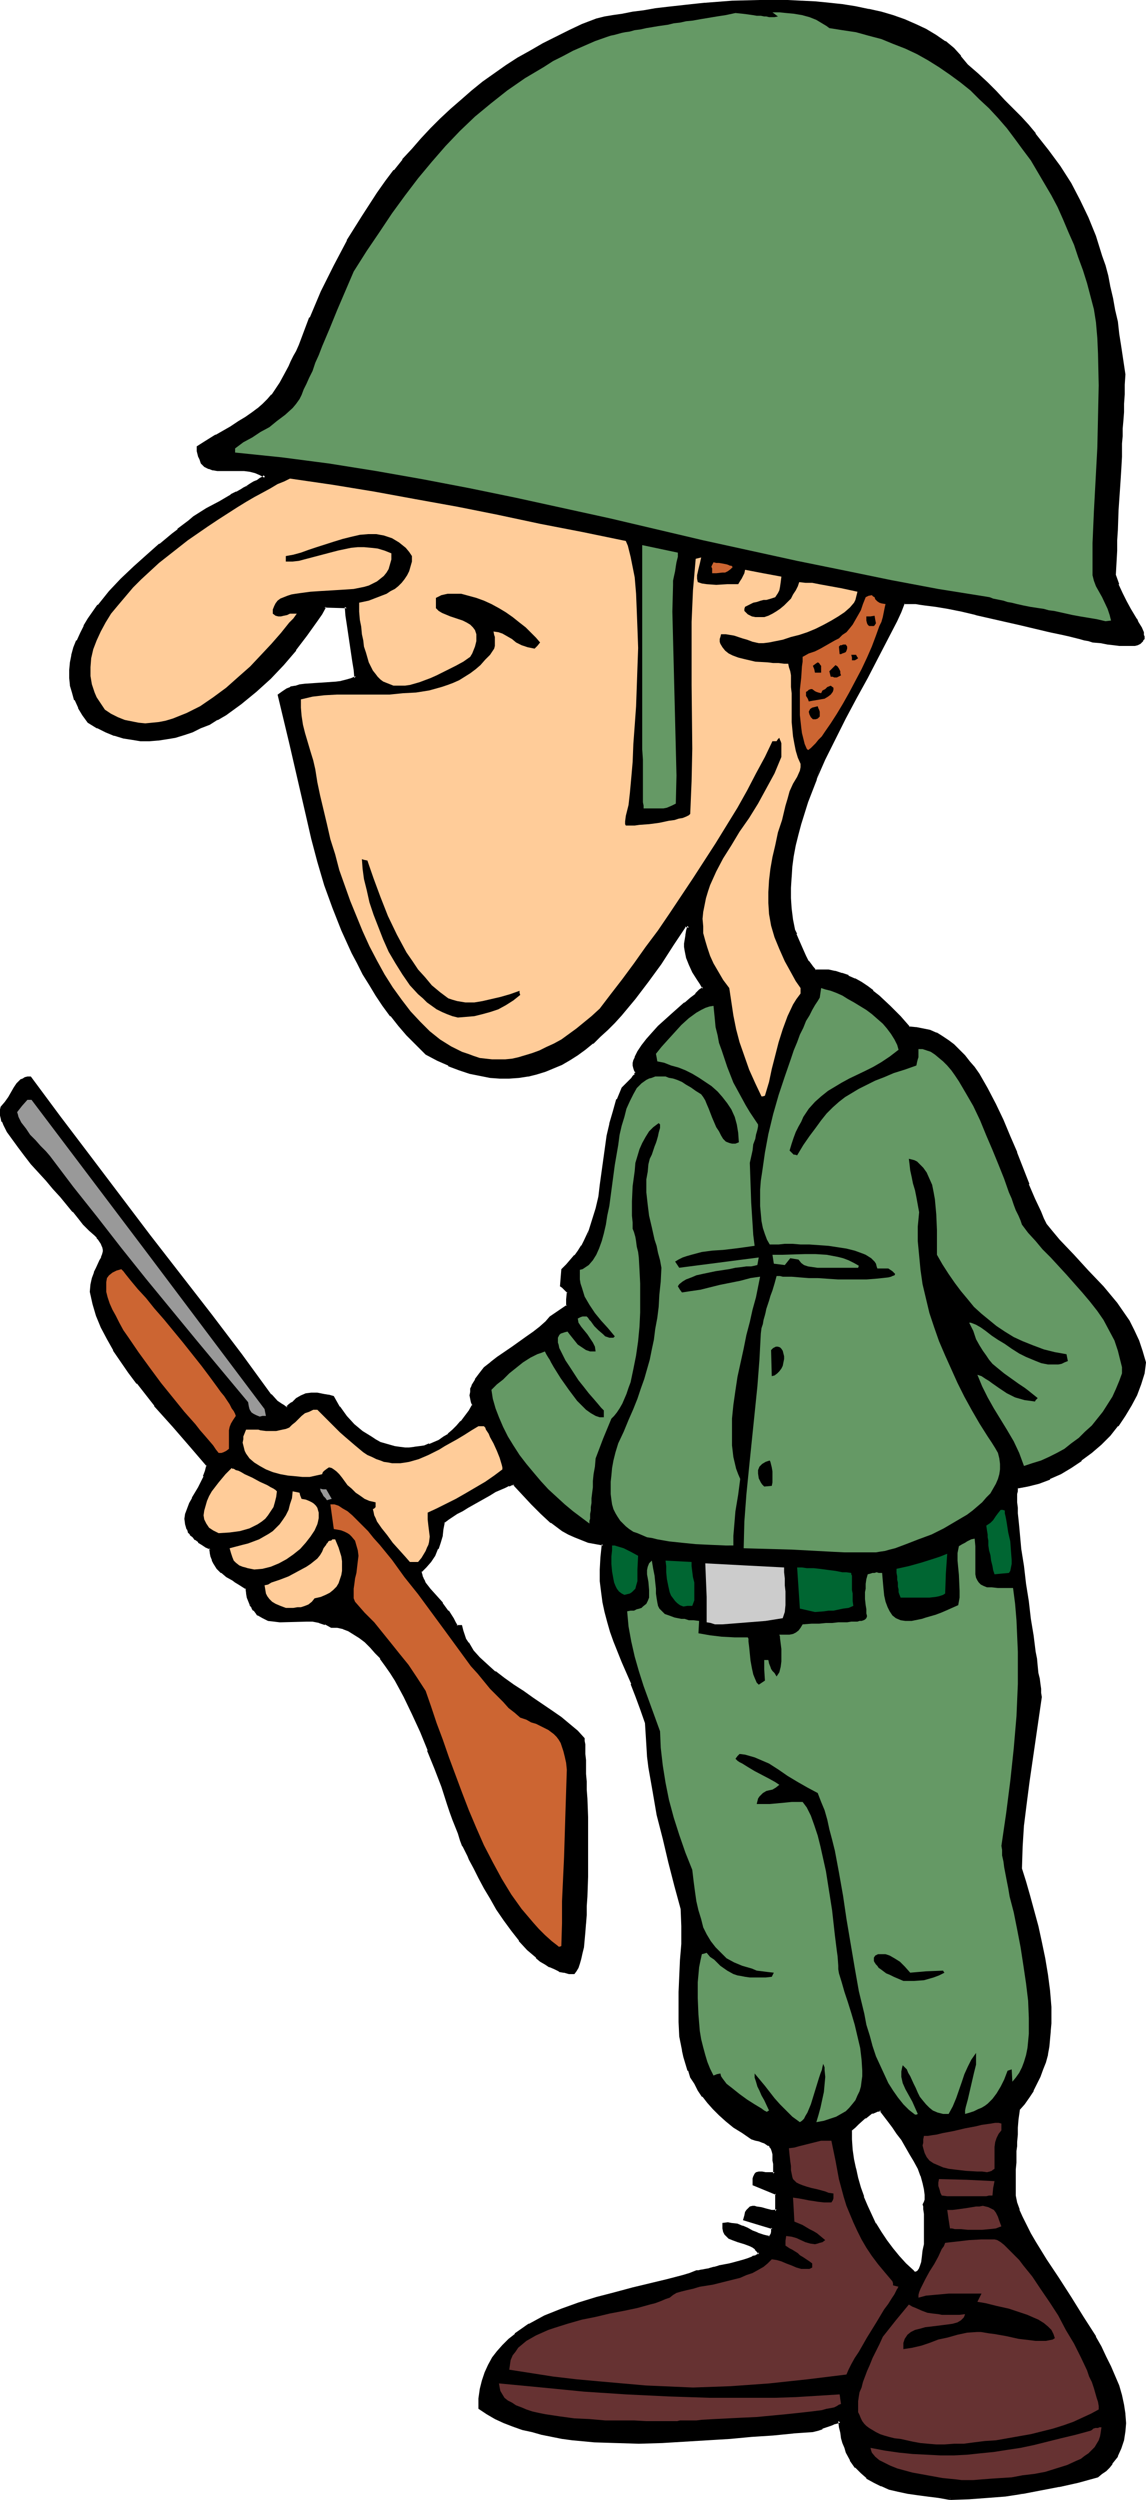 <?xml version="1.0" encoding="UTF-8" standalone="no"?>
<svg
   version="1.0"
   width="71.467mm"
   height="155.882mm"
   id="svg50"
   sodipodi:docname="Soldier 30.wmf"
   xmlns:inkscape="http://www.inkscape.org/namespaces/inkscape"
   xmlns:sodipodi="http://sodipodi.sourceforge.net/DTD/sodipodi-0.dtd"
   xmlns="http://www.w3.org/2000/svg"
   xmlns:svg="http://www.w3.org/2000/svg">
  <sodipodi:namedview
     id="namedview50"
     pagecolor="#ffffff"
     bordercolor="#000000"
     borderopacity="0.25"
     inkscape:showpageshadow="2"
     inkscape:pageopacity="0.0"
     inkscape:pagecheckerboard="0"
     inkscape:deskcolor="#d1d1d1"
     inkscape:document-units="mm" />
  <defs
     id="defs1">
    <pattern
       id="WMFhbasepattern"
       patternUnits="userSpaceOnUse"
       width="6"
       height="6"
       x="0"
       y="0" />
  </defs>
  <path
     style="fill:#000000;fill-opacity:1;fill-rule:evenodd;stroke:none"
     d="m 215.185,535.513 0.323,0.162 h 0.323 0.162 l 0.323,-0.162 0.323,-0.162 0.162,-0.323 0.323,-0.808 0.323,-1.131 0.323,-1.293 0.162,-1.454 0.162,-1.454 0.162,-3.07 v -1.454 l -0.162,-1.454 v -1.131 -1.131 l -0.162,-0.646 v -0.485 l 0.162,-0.485 0.162,-0.485 0.162,-0.646 v -0.646 l -0.162,-1.454 -0.323,-1.454 -0.646,-1.616 -0.646,-1.778 -0.969,-1.778 -0.808,-1.616 -2.1,-3.393 -1.131,-1.616 -0.969,-1.454 -0.969,-1.293 -0.808,-1.131 -0.646,-0.808 -0.485,-0.808 -1.292,0.323 -0.969,0.323 -0.808,0.646 -0.808,0.646 -1.615,1.454 -0.969,0.808 -0.969,0.808 0.162,2.262 0.162,2.262 0.323,2.262 0.323,2.262 0.485,2.262 0.646,2.262 0.808,2.101 0.969,2.262 0.969,2.101 0.969,2.101 1.292,1.939 1.292,2.101 1.454,1.939 1.615,1.778 1.615,1.778 z m 8.724,53.163 -2.746,-0.323 -2.423,-0.323 -2.585,-0.323 -2.262,-0.485 -2.1,-0.485 -2.1,-0.485 -1.939,-0.646 -1.615,-0.808 -1.615,-0.97 -1.454,-1.293 -1.292,-1.293 -0.969,-1.616 -0.969,-1.778 -0.485,-1.131 -0.323,-0.97 -0.323,-1.293 -0.323,-1.131 -0.162,-1.454 -0.323,-1.293 h -0.323 l -0.646,0.162 -0.646,0.323 -0.646,0.323 -0.969,0.323 -0.969,0.323 -0.969,0.323 -1.131,0.485 -4.685,0.323 -4.685,0.323 -5.008,0.485 -5.17,0.323 -5.331,0.485 -5.331,0.323 -5.331,0.162 -5.493,0.162 h -5.331 l -5.17,-0.323 -5.008,-0.485 -2.585,-0.323 -2.423,-0.485 -2.262,-0.323 -2.423,-0.646 -2.262,-0.646 -2.1,-0.808 -2.1,-0.808 -2.1,-0.808 -1.777,-1.131 -1.939,-1.131 0.162,-2.262 0.323,-2.101 0.323,-1.939 0.646,-1.939 0.808,-1.778 0.969,-1.616 1.131,-1.616 1.292,-1.454 1.292,-1.293 1.615,-1.293 1.454,-1.131 1.777,-1.131 1.777,-0.97 1.777,-0.808 4.039,-1.778 4.039,-1.454 4.2,-1.293 4.2,-1.131 4.2,-0.97 4.2,-0.97 3.877,-0.97 3.716,-1.131 1.777,-0.485 1.615,-0.485 0.485,-0.162 0.646,-0.162 0.808,-0.162 0.969,-0.162 1.131,-0.323 1.131,-0.162 2.423,-0.646 2.423,-0.646 1.292,-0.323 0.969,-0.323 0.808,-0.323 0.808,-0.323 0.646,-0.323 0.323,-0.323 -0.485,-0.808 -0.485,-0.485 -0.646,-0.485 -0.646,-0.323 -1.454,-0.485 -1.454,-0.485 -1.292,-0.485 -0.646,-0.323 -0.485,-0.323 -0.485,-0.485 -0.162,-0.646 -0.162,-0.646 v -0.97 h 0.808 0.808 l 1.292,0.323 1.292,0.323 0.969,0.485 1.292,0.646 1.131,0.485 1.454,0.646 0.808,0.162 0.808,0.162 0.323,-0.323 0.162,-0.323 0.323,-0.808 v -0.97 l -3.393,-1.131 -3.231,-0.808 0.162,-0.97 0.162,-0.646 0.323,-0.485 0.323,-0.323 0.485,-0.162 0.323,-0.162 h 0.485 0.485 l 0.969,0.323 1.292,0.323 1.292,0.162 h 0.646 0.646 l -0.162,-2.101 v -2.101 l -5.17,-2.262 v -1.131 -0.485 l 0.162,-0.323 0.162,-0.323 0.162,-0.162 h 0.646 0.646 0.808 0.969 1.131 v -2.262 -0.808 -0.808 l -0.162,-0.808 -0.162,-0.646 -0.162,-0.485 -0.162,-0.323 -0.162,-0.485 -0.485,-0.323 -0.323,-0.162 -0.646,-0.323 -0.485,-0.323 -0.808,-0.162 -0.808,-0.323 -0.969,-0.323 -2.1,-1.293 -1.939,-1.293 -1.777,-1.454 -1.615,-1.454 -1.454,-1.454 -1.292,-1.454 -1.292,-1.293 -0.969,-1.616 -0.808,-1.454 -0.808,-1.454 -0.646,-1.616 -0.646,-1.454 -0.485,-1.616 -0.323,-1.616 -0.485,-3.232 -0.323,-3.393 v -3.555 l 0.162,-3.555 0.162,-3.717 0.162,-3.717 0.162,-3.878 v -4.201 l -0.162,-4.04 -1.292,-5.494 -1.454,-5.494 -1.454,-5.656 -1.292,-5.494 -1.131,-5.656 -0.808,-5.494 -0.323,-2.585 -0.323,-2.747 -0.162,-2.585 v -2.585 l -1.131,-3.393 -1.292,-3.07 -0.969,-2.909 -1.131,-2.747 -1.131,-2.424 -0.969,-2.424 -0.808,-2.424 -0.808,-2.262 -0.808,-2.262 -0.646,-2.262 -0.323,-2.424 -0.485,-2.424 -0.162,-2.424 v -2.747 l 0.162,-2.909 0.162,-3.07 -1.777,-0.323 -1.615,-0.485 -1.615,-0.485 -1.615,-0.646 -1.454,-0.808 -1.454,-0.808 -1.292,-0.808 -1.292,-0.97 -2.262,-2.101 -2.262,-2.262 -4.362,-4.686 -0.485,0.162 -0.808,0.162 -0.969,0.485 -1.131,0.485 -1.131,0.485 -1.292,0.646 -2.585,1.454 -2.746,1.616 -1.292,0.808 -1.131,0.646 -0.969,0.646 -0.969,0.646 -0.808,0.485 -0.485,0.485 -0.162,1.454 -0.323,1.616 -0.485,1.616 -0.485,1.454 -0.808,1.616 -0.808,1.293 -1.131,1.293 -1.131,1.293 v 0.646 l 0.323,0.646 0.323,0.808 0.323,0.646 1.131,1.616 1.454,1.616 1.454,1.616 1.292,1.778 1.292,1.778 0.485,0.97 0.485,0.97 h 0.969 l 0.162,0.97 0.323,0.97 0.485,0.97 0.485,0.97 1.292,1.778 1.615,1.778 1.777,1.778 1.939,1.616 2.1,1.616 2.1,1.454 2.262,1.616 2.423,1.454 4.523,3.07 1.939,1.454 2.1,1.616 1.777,1.616 1.454,1.778 0.162,0.485 v 0.808 0.97 l 0.162,1.131 v 1.454 l 0.162,1.454 v 1.778 l 0.162,1.778 v 1.939 2.101 l 0.162,4.363 v 4.686 9.372 4.686 l -0.162,2.262 v 2.101 l -0.162,1.939 -0.162,2.101 -0.323,1.778 -0.162,1.616 -0.162,1.454 -0.323,1.293 -0.323,1.293 -0.323,0.808 -0.485,0.808 -0.323,0.485 -1.131,-0.162 -1.131,-0.162 -1.131,-0.323 -0.969,-0.485 -1.131,-0.485 -1.131,-0.646 -0.969,-0.808 -1.131,-0.808 -1.939,-1.778 -1.939,-2.101 -1.777,-2.424 -1.777,-2.424 -1.615,-2.424 -1.615,-2.585 -1.454,-2.424 -1.292,-2.585 -1.131,-2.262 -1.131,-1.939 -0.323,-0.808 -0.485,-0.97 -0.323,-0.646 -0.323,-0.646 -0.485,-1.454 -0.646,-1.454 -0.485,-1.616 -0.646,-1.778 -0.646,-1.778 -0.646,-1.939 -1.454,-4.04 -1.615,-4.201 -1.615,-4.363 -1.777,-4.363 -1.939,-4.201 -1.939,-4.04 -1.131,-2.101 -0.969,-1.778 -1.131,-1.939 -1.131,-1.616 -1.131,-1.616 -1.292,-1.454 -1.131,-1.293 -1.292,-1.293 -1.292,-0.97 -1.292,-0.808 -1.454,-0.808 -1.292,-0.485 -1.454,-0.323 -1.292,-0.162 -1.454,-0.646 -1.454,-0.485 -1.615,-0.162 h -1.454 -3.069 -3.069 -1.454 l -1.292,-0.323 -1.292,-0.485 -1.131,-0.646 -0.485,-0.485 -0.485,-0.485 -0.323,-0.646 -0.485,-0.646 -0.162,-0.808 -0.323,-0.97 -0.323,-0.97 -0.162,-1.131 -1.615,-1.131 -0.808,-0.485 -0.808,-0.485 -1.454,-0.808 -1.131,-0.97 -0.969,-0.97 -0.808,-1.131 -0.323,-0.808 -0.162,-0.808 -0.162,-0.808 -0.162,-0.97 -1.131,-0.646 -0.969,-0.485 -0.808,-0.485 -0.646,-0.646 -0.646,-0.646 -0.485,-0.485 -0.323,-0.646 -0.323,-0.485 -0.485,-1.131 v -1.293 l 0.162,-1.131 0.323,-1.131 0.485,-1.293 0.646,-1.131 1.454,-2.585 1.292,-2.585 0.485,-1.293 0.323,-1.293 -1.939,-2.262 -1.939,-2.424 -2.1,-2.424 -2.262,-2.262 -4.2,-5.009 -4.2,-5.171 -1.939,-2.585 -1.777,-2.747 -1.777,-2.585 -1.454,-2.747 -1.292,-2.585 -1.292,-2.747 -0.808,-2.747 -0.646,-2.747 0.323,-1.616 0.323,-1.616 0.323,-1.131 0.485,-1.131 0.485,-0.97 0.323,-0.808 0.485,-0.808 0.162,-0.646 0.162,-0.646 v -0.646 l -0.162,-0.646 -0.323,-0.808 -0.646,-0.97 -0.485,-0.485 -0.323,-0.646 -0.646,-0.485 -0.646,-0.646 -0.808,-0.646 -0.808,-0.808 -0.969,-1.293 -1.292,-1.616 -1.454,-1.616 -1.615,-1.939 -1.615,-1.778 -1.777,-2.101 -3.393,-3.878 -1.615,-1.939 -1.454,-1.939 -1.292,-1.939 -1.131,-1.616 -0.969,-1.616 -0.323,-0.808 -0.162,-0.808 -0.323,-0.646 v -0.646 -0.485 l 0.162,-0.485 0.969,-1.131 0.808,-1.131 0.646,-1.293 0.646,-0.97 0.646,-0.97 0.808,-0.808 0.485,-0.323 0.485,-0.323 h 0.485 l 0.646,-0.162 6.785,9.372 7.108,9.372 14.055,18.421 14.378,18.745 7.108,9.534 7.108,9.372 1.454,1.616 0.485,0.323 0.646,0.323 0.646,0.485 0.808,0.323 0.646,-0.646 0.646,-0.646 1.131,-0.808 0.969,-0.646 1.131,-0.323 1.131,-0.162 h 1.454 l 0.808,0.162 h 0.808 l 0.969,0.162 0.969,0.323 1.454,2.424 1.615,2.101 1.777,2.101 1.939,1.616 2.1,1.454 1.131,0.485 1.131,0.646 1.131,0.485 1.131,0.323 1.292,0.323 1.131,0.162 h 1.131 1.131 1.292 l 1.131,-0.162 1.292,-0.323 1.131,-0.323 1.131,-0.485 1.131,-0.485 1.131,-0.646 1.131,-0.808 0.969,-0.97 1.131,-0.97 0.969,-1.131 0.969,-1.131 0.969,-1.454 0.808,-1.454 -0.323,-0.808 -0.162,-0.646 v -0.808 -0.808 l 0.162,-0.646 0.162,-0.808 0.808,-1.293 0.969,-1.454 1.131,-1.293 1.454,-1.293 1.615,-1.131 3.393,-2.424 3.393,-2.424 1.777,-1.131 1.454,-1.293 1.292,-1.131 1.131,-1.293 3.877,-2.585 0.162,-1.616 0.162,-1.778 -0.969,-0.808 -0.323,-0.323 -0.485,-0.485 0.162,-1.778 0.162,-1.778 1.131,-0.97 0.969,-1.131 0.969,-1.131 0.808,-1.131 0.808,-1.131 0.646,-1.293 1.131,-2.424 0.969,-2.585 0.646,-2.747 0.646,-2.747 0.485,-2.747 0.808,-5.656 0.808,-5.817 0.646,-2.909 0.646,-2.747 0.969,-2.909 1.131,-2.747 0.646,-0.485 0.485,-0.485 0.646,-0.646 0.485,-0.646 0.323,-0.323 0.323,-0.323 0.162,-0.323 0.162,-0.646 -0.323,-0.485 -0.162,-0.485 v -0.485 -0.646 l 0.162,-0.646 0.162,-0.485 0.646,-1.454 0.969,-1.293 1.131,-1.616 1.292,-1.454 1.454,-1.454 3.069,-2.909 1.615,-1.293 1.454,-1.293 1.454,-1.131 1.131,-1.131 0.969,-0.808 0.485,-0.323 0.323,-0.323 -0.646,-1.131 -0.646,-0.97 -0.969,-1.939 -0.969,-1.616 -0.646,-1.616 -0.323,-1.454 v -0.97 -0.808 -0.97 l 0.162,-0.97 0.323,-0.97 0.162,-1.131 -0.485,-0.162 -0.485,-0.162 -2.908,4.525 -2.908,4.363 -3.069,4.201 -3.069,4.04 -3.231,3.878 -1.615,1.778 -1.615,1.778 -1.777,1.616 -1.615,1.454 -1.777,1.454 -1.777,1.131 -1.777,1.293 -1.939,0.97 -1.939,0.97 -1.939,0.808 -1.939,0.646 -2.1,0.485 -2.1,0.323 h -2.262 -2.262 l -2.262,-0.162 -2.262,-0.323 -2.423,-0.646 -2.423,-0.808 -2.585,-0.97 -2.585,-1.131 -2.746,-1.454 -2.262,-2.262 -2.1,-2.262 -1.939,-2.101 -1.777,-2.424 -1.939,-2.424 -1.615,-2.424 -1.454,-2.424 -1.615,-2.424 -1.292,-2.585 -1.292,-2.424 -2.423,-5.333 -2.1,-5.332 -1.777,-5.333 -1.615,-5.494 -1.454,-5.494 -1.454,-5.656 -1.292,-5.494 -2.585,-11.311 -2.585,-11.15 0.808,-0.646 0.969,-0.646 0.808,-0.323 1.131,-0.323 1.131,-0.162 1.131,-0.162 2.423,-0.162 2.423,-0.162 2.585,-0.323 1.131,-0.162 1.292,-0.162 1.131,-0.485 1.131,-0.323 -0.323,-1.939 -0.323,-1.939 -0.485,-4.363 -0.646,-4.525 -0.323,-2.101 -0.162,-1.939 -5.331,-0.162 -0.969,1.616 -0.969,1.778 -2.423,3.393 -2.585,3.393 -2.908,3.393 -3.069,3.232 -3.231,3.232 -3.554,2.747 -1.777,1.293 -1.939,1.293 -1.939,1.131 -1.777,0.97 -2.1,0.97 -1.939,0.97 -1.939,0.646 -1.939,0.485 -2.1,0.485 -2.1,0.323 h -1.939 -2.1 l -1.939,-0.162 -2.1,-0.485 -2.1,-0.485 -1.939,-0.808 -1.939,-0.97 -2.1,-1.131 -1.292,-1.778 -0.969,-1.778 -0.808,-1.778 -0.646,-1.616 -0.323,-1.778 -0.162,-1.778 v -1.778 l 0.162,-1.616 0.323,-1.778 0.485,-1.778 0.646,-1.616 0.808,-1.778 0.808,-1.616 0.969,-1.616 1.131,-1.778 1.292,-1.454 2.585,-3.232 2.746,-3.07 2.908,-2.909 3.069,-2.585 3.069,-2.585 2.908,-2.424 1.454,-1.131 1.292,-0.97 1.292,-0.97 1.131,-0.97 3.069,-1.778 2.908,-1.778 2.746,-1.454 1.292,-0.808 1.131,-0.646 0.485,-0.323 0.646,-0.323 0.969,-0.646 0.808,-0.323 0.969,-0.485 0.485,-0.485 0.646,-0.323 0.323,-0.162 0.162,-0.162 -1.131,-0.646 -1.131,-0.485 -1.292,-0.323 -1.292,-0.162 h -2.585 -2.585 -1.131 l -1.131,-0.323 -0.969,-0.162 -0.808,-0.485 -0.646,-0.646 -0.485,-0.97 -0.323,-0.485 v -0.646 l -0.162,-0.808 v -0.808 l 1.454,-0.808 1.454,-0.808 1.292,-0.808 1.131,-0.808 1.131,-0.646 1.131,-0.646 0.969,-0.646 0.969,-0.646 1.777,-0.97 1.454,-0.97 1.292,-1.131 1.292,-0.97 1.131,-1.131 0.969,-1.131 0.969,-1.454 0.969,-1.454 0.969,-1.778 1.131,-1.939 0.646,-1.293 0.485,-1.131 0.646,-1.293 0.646,-1.454 2.585,-6.464 2.746,-6.14 2.908,-6.14 3.231,-5.817 3.393,-5.817 3.554,-5.494 1.939,-2.585 2.1,-2.585 1.939,-2.585 2.1,-2.424 2.262,-2.424 2.262,-2.424 2.262,-2.262 2.423,-2.262 2.423,-2.262 2.585,-2.101 2.585,-1.939 2.585,-2.101 2.746,-1.778 2.908,-1.939 2.908,-1.616 2.908,-1.778 2.908,-1.454 3.231,-1.616 3.069,-1.454 3.231,-1.293 1.939,-0.323 2.1,-0.323 2.262,-0.485 2.262,-0.323 2.585,-0.485 2.746,-0.323 2.746,-0.485 2.908,-0.323 3.069,-0.323 3.069,-0.323 6.3,-0.323 6.462,-0.323 h 6.624 l 3.231,0.162 3.231,0.162 3.231,0.323 3.231,0.485 3.069,0.485 3.069,0.485 2.908,0.808 2.746,0.808 2.746,0.97 2.585,0.97 2.423,1.293 2.423,1.293 2.1,1.454 1.939,1.616 1.615,1.778 1.615,1.939 2.423,2.262 2.262,2.101 2.1,2.101 2.1,1.939 1.777,2.101 1.939,1.939 1.777,1.939 1.615,1.939 3.069,3.878 2.746,3.878 2.423,3.878 2.262,4.04 1.939,4.04 1.777,4.363 1.454,4.525 0.646,2.424 0.646,2.424 0.646,2.585 0.485,2.585 0.646,2.747 0.485,2.747 0.485,3.07 0.485,2.909 0.485,3.232 0.323,3.232 -0.162,2.424 v 2.262 l -0.162,2.262 v 1.939 2.101 l -0.162,1.778 v 1.778 l -0.162,1.778 -0.162,3.07 -0.162,2.909 -0.162,2.585 v 2.424 l -0.323,4.686 -0.323,4.686 v 2.424 l -0.162,2.424 -0.162,2.909 v 2.909 l 0.646,2.262 0.969,2.101 0.969,1.939 0.969,1.778 0.969,1.616 0.485,0.808 0.323,0.646 0.808,1.293 0.323,1.131 0.162,0.485 v 0.485 0.323 l -0.162,0.323 -0.162,0.485 -0.485,0.162 -0.323,0.162 -0.646,0.162 h -0.646 l -0.808,0.162 h -1.131 l -1.131,-0.162 h -1.292 l -1.454,-0.323 -1.615,-0.162 -1.777,-0.323 -0.969,-0.162 -0.969,-0.323 -1.131,-0.323 -1.292,-0.162 -1.454,-0.323 -1.454,-0.485 -3.069,-0.646 -3.231,-0.808 -3.393,-0.808 -7.108,-1.616 -3.554,-0.808 -3.393,-0.646 -3.069,-0.646 -2.908,-0.485 -1.292,-0.323 -1.292,-0.162 -1.131,-0.162 h -1.131 l -0.969,-0.162 h -0.808 l -0.646,0.162 h -0.485 l -0.969,2.101 -0.969,2.101 -2.1,4.363 -2.423,4.363 -2.423,4.686 -2.423,4.686 -2.585,4.848 -2.423,4.848 -2.423,4.848 -2.262,5.171 -1.939,5.009 -1.615,5.009 -0.646,2.585 -0.485,2.424 -0.485,2.585 -0.323,2.585 -0.323,2.424 -0.162,2.585 v 2.424 l 0.323,2.585 0.323,2.424 0.485,2.585 0.323,0.97 0.485,1.131 1.131,2.585 0.646,1.454 0.646,1.293 0.969,1.131 0.808,1.131 1.615,-0.162 1.615,0.162 1.454,0.162 1.615,0.485 1.454,0.646 1.454,0.646 1.454,0.808 1.454,0.97 1.454,1.131 1.292,1.131 2.585,2.262 2.423,2.585 2.262,2.585 1.615,0.162 1.615,0.162 1.615,0.485 1.454,0.485 1.454,0.808 1.454,0.97 1.292,0.97 1.131,1.131 1.292,1.293 1.131,1.454 1.131,1.454 1.131,1.616 1.939,3.232 1.939,3.717 1.777,3.717 1.615,3.878 1.454,3.717 1.454,3.878 1.454,3.717 1.454,3.393 1.292,3.07 0.808,1.616 0.646,1.293 1.454,1.939 1.615,1.939 3.393,3.555 3.554,3.717 3.393,3.717 1.615,1.778 1.615,2.101 1.454,1.939 1.454,2.101 1.131,2.262 1.131,2.424 0.808,2.424 0.646,2.585 -0.323,2.585 -0.646,2.424 -0.969,2.585 -1.292,2.424 -1.454,2.424 -1.615,2.262 -1.939,2.262 -2.1,2.101 -2.262,1.939 -2.262,1.939 -2.423,1.616 -2.423,1.454 -2.585,1.131 -2.585,0.97 -2.585,0.808 -2.423,0.323 -0.162,0.485 -0.162,0.485 v 0.646 2.101 1.293 1.293 l 0.162,1.454 0.162,1.616 0.162,1.778 0.485,3.717 0.485,3.878 0.646,4.201 0.485,4.201 0.646,4.04 0.485,4.04 0.646,3.717 0.162,1.778 0.323,1.616 0.162,1.616 0.162,1.293 0.162,1.293 0.162,1.293 0.162,0.97 v 0.808 l -1.292,9.857 -1.615,10.019 -0.646,5.171 -0.485,5.009 -0.323,5.171 -0.162,5.171 0.969,3.232 0.808,3.393 0.969,3.555 0.969,3.555 0.969,3.717 0.808,3.717 0.646,3.878 0.485,3.878 0.162,3.717 v 3.878 1.778 l -0.162,1.778 -0.323,1.939 -0.323,1.778 -0.485,1.778 -0.485,1.616 -0.646,1.778 -0.808,1.616 -0.808,1.616 -0.969,1.616 -1.131,1.616 -1.292,1.454 v 1.131 l -0.162,1.131 -0.162,1.778 -0.162,1.778 -0.162,1.778 v 0.97 1.131 1.293 l -0.162,1.454 v 1.616 1.778 2.101 l -0.162,2.424 0.485,1.616 0.485,1.616 0.808,1.778 0.969,1.939 0.969,1.939 1.131,1.939 1.292,2.101 1.292,2.101 2.908,4.363 2.908,4.686 2.908,4.525 2.908,4.686 1.131,2.424 1.292,2.262 1.131,2.262 0.969,2.262 0.808,2.262 0.646,2.262 0.485,2.101 0.485,2.262 v 2.101 1.939 l -0.485,1.939 -0.485,1.939 -0.969,1.778 -1.131,1.778 -0.646,0.808 -0.808,0.808 -0.808,0.808 -0.969,0.646 -4.523,1.131 -4.523,0.97 -4.2,0.97 -4.2,0.646 -4.2,0.646 -4.2,0.485 -4.362,0.162 z"
     id="path1" />
  <path
     style="fill:#000000;fill-opacity:1;fill-rule:evenodd;stroke:none"
     d="m 214.861,535.836 0.485,0.323 h 0.485 0.323 l 0.323,-0.323 0.485,-0.162 0.162,-0.485 0.323,-0.808 0.162,-0.162 0.323,-0.97 v 0 l 0.162,-1.293 0.162,-1.454 0.323,-1.454 v -0.162 -3.07 -1.454 -1.454 -1.131 l -0.162,-1.131 v 0 -0.808 l -0.162,-0.485 v 0.323 l 0.162,-0.485 h 0.162 l 0.162,-0.646 v 0 -0.646 -0.808 l -0.162,-1.293 v 0 l -0.323,-1.616 -0.485,-1.616 -0.162,-0.162 -0.646,-1.616 -0.969,-1.778 -0.808,-1.616 v 0 l -2.1,-3.555 -1.131,-1.454 -0.969,-1.454 -0.808,-1.293 -2.262,-2.909 -1.454,0.162 -1.131,0.485 -0.969,0.646 -0.808,0.646 v 0 l -1.615,1.454 -0.969,0.808 -0.969,0.97 v 2.424 l 0.162,2.262 0.323,2.262 0.485,2.262 v 0.162 l 0.485,2.262 0.646,2.262 0.808,2.101 v 0 l 0.969,2.262 0.969,2.101 0.969,2.101 v 0 l 1.292,2.101 1.292,1.939 1.454,1.939 v 0 l 1.615,1.939 1.615,1.778 1.777,1.778 0.646,-0.646 -1.939,-1.778 -1.615,-1.778 -1.454,-1.778 v 0 l -1.454,-1.939 -1.292,-1.939 -1.292,-2.101 v 0.162 l -0.969,-2.101 -0.969,-2.101 -0.969,-2.262 0.162,0.162 -0.808,-2.262 -0.646,-2.262 -0.485,-2.262 v 0.162 l -0.485,-2.262 -0.323,-2.262 -0.162,-2.424 v 0.162 -2.262 l -0.162,0.162 0.969,-0.808 0.808,-0.808 1.615,-1.454 v 0.162 l 0.808,-0.646 0.808,-0.646 v 0.162 l 1.131,-0.485 h -0.162 l 1.131,-0.162 -0.485,-0.162 2.1,2.747 0.969,1.293 0.969,1.454 1.131,1.454 1.939,3.393 v 0 l 0.969,1.616 0.969,1.778 0.646,1.778 v -0.162 l 0.485,1.778 0.323,1.454 v 0 l 0.162,1.293 v 0 0.646 -0.162 0.646 0 l -0.162,0.485 v 0 l -0.323,0.646 0.162,0.485 v 0 0.808 -0.162 l 0.162,1.131 v 1.131 1.454 1.454 3.07 0 l -0.323,1.454 -0.162,1.454 -0.162,1.293 v 0 l -0.323,0.97 v 0 l -0.323,0.808 v -0.162 l -0.162,0.323 v 0 l -0.323,0.323 0.162,-0.162 -0.323,0.162 h 0.162 -0.323 0.162 -0.323 0.162 l -0.323,-0.162 h 0.162 z"
     id="path2" />
  <path
     style="fill:#000000;fill-opacity:1;fill-rule:evenodd;stroke:none"
     d="m 223.908,588.353 h 0.162 l -2.746,-0.485 -2.585,-0.323 -2.423,-0.323 -2.423,-0.323 -2.1,-0.485 v 0 l -1.939,-0.485 -1.939,-0.808 v 0.162 l -1.615,-0.808 v 0 l -1.615,-1.131 v 0.162 l -1.292,-1.131 v 0 l -1.292,-1.454 0.162,0.162 -1.131,-1.616 v 0 l -0.969,-1.778 v 0 l -0.323,-1.131 v 0.162 l -0.485,-1.131 -0.323,-1.131 v 0 l -0.162,-1.293 -0.323,-1.293 -0.323,-1.778 h -0.646 -0.162 l -0.485,0.323 -0.646,0.162 h -0.162 l -0.646,0.485 -0.969,0.323 -0.969,0.323 h 0.162 l -1.131,0.323 -1.131,0.323 h 0.162 l -4.685,0.323 v 0 l -4.846,0.485 -5.008,0.323 -5.17,0.485 -5.331,0.323 h 0.162 l -5.331,0.323 -5.331,0.323 -5.493,0.162 -5.331,-0.162 -5.17,-0.162 h 0.162 l -5.17,-0.485 -2.423,-0.323 -2.423,-0.485 -2.423,-0.485 v 0 l -2.262,-0.646 -2.262,-0.485 -2.262,-0.808 h 0.162 l -2.1,-0.808 v 0 l -2.1,-0.97 -1.777,-0.97 v 0 l -1.939,-1.131 0.323,0.323 v -2.262 0 l 0.323,-2.101 v 0.162 l 0.485,-2.101 0.646,-1.778 v 0 l 0.808,-1.778 v 0 l 0.969,-1.616 0.969,-1.454 v 0 l 1.292,-1.454 v 0 l 1.292,-1.293 1.454,-1.293 v 0 l 1.615,-1.131 1.615,-1.131 v 0 l 1.777,-0.97 1.777,-0.808 4.039,-1.778 -0.162,0.162 4.039,-1.454 4.2,-1.293 4.362,-1.131 4.2,-1.131 4.2,-0.97 3.877,-0.97 3.716,-0.97 1.777,-0.485 1.615,-0.646 h 0.485 l 0.646,-0.162 h -0.162 l 0.969,-0.162 0.808,-0.162 h 0.162 l 1.131,-0.323 h -0.162 l 1.131,-0.323 h 0.162 l 2.423,-0.485 2.423,-0.646 1.131,-0.323 1.131,-0.323 v -0.162 l 0.808,-0.323 v 0 l 0.808,-0.323 0.646,-0.323 0.646,-0.646 -0.646,-0.97 v 0 l -0.485,-0.646 h -0.162 l -0.485,-0.485 -0.808,-0.323 v -0.162 l -1.454,-0.485 -1.454,-0.485 -1.454,-0.485 0.162,0.162 -0.646,-0.323 h 0.162 l -0.485,-0.323 -0.485,-0.485 0.162,0.162 -0.323,-0.646 v 0.162 l -0.162,-0.808 v 0.162 -0.97 l -0.323,0.485 0.808,-0.162 v 0 l 0.646,0.162 1.454,0.162 h -0.162 l 1.292,0.485 v -0.162 l 0.969,0.485 1.292,0.646 1.131,0.646 h 0.162 l 1.292,0.485 0.808,0.162 v 0 l 1.131,0.323 0.485,-0.646 v 0 l 0.162,-0.323 0.323,-0.808 v -1.454 l -3.554,-1.131 -3.231,-0.97 0.162,0.485 0.323,-0.808 v 0 l 0.162,-0.646 v 0 l 0.162,-0.323 v 0 l 0.323,-0.485 -0.162,0.162 0.485,-0.162 h -0.162 l 0.485,-0.162 h -0.162 0.485 -0.162 l 0.485,0.162 v 0 l 1.131,0.162 1.131,0.323 v 0 l 1.292,0.323 h 0.808 l 0.969,-0.162 v -2.424 -2.424 l -5.493,-2.262 0.162,0.323 v -1.131 0 l 0.162,-0.485 v 0.162 -0.323 0 l 0.162,-0.162 -0.162,0.162 0.323,-0.162 h -0.162 l 0.485,-0.162 v 0 h 0.646 v 0 l 0.808,0.162 v 0 h 0.969 1.454 l 0.162,-2.747 -0.162,-0.808 v -0.97 -0.646 l -0.162,-0.646 v 0 l -0.162,-0.485 v -0.162 l -0.323,-0.323 -0.323,-0.646 -0.323,-0.162 v -0.162 l -0.485,-0.323 v 0 l -0.646,-0.162 -0.485,-0.323 h -0.162 l -0.646,-0.323 -0.808,-0.162 -0.969,-0.323 h 0.162 l -2.1,-1.293 -2.1,-1.454 -1.777,-1.293 h 0.162 l -1.615,-1.293 -1.454,-1.454 -1.454,-1.454 v 0 l -1.131,-1.454 h 0.162 l -1.131,-1.454 -0.808,-1.616 v 0.162 l -0.808,-1.454 -0.646,-1.616 v 0.162 l -0.485,-1.616 -0.485,-1.616 -0.323,-1.616 v 0.162 l -0.646,-3.393 v 0.162 h -0.808 l 0.646,3.232 v 0.162 l 0.323,1.454 0.485,1.616 0.485,1.616 h 0.162 l 0.485,1.616 0.969,1.454 v 0 l 0.808,1.616 0.969,1.454 h 0.162 l 1.131,1.454 v 0 l 1.292,1.454 1.454,1.454 1.615,1.454 v 0 l 1.777,1.454 2.1,1.293 2.1,1.454 0.969,0.323 0.808,0.162 0.808,0.323 v 0 l 0.485,0.162 0.485,0.323 v 0 l 0.485,0.323 v -0.162 l 0.323,0.323 h -0.162 l 0.323,0.323 v 0 l 0.162,0.323 v 0 l 0.162,0.485 v 0 l 0.162,0.646 v 0.646 0 0.808 l 0.162,0.808 v 2.262 l 0.323,-0.323 h -1.131 -0.969 v 0 l -0.808,-0.162 v 0 h -0.808 l -0.646,0.162 -0.323,0.323 -0.162,0.323 -0.162,0.323 -0.162,0.485 v 0.162 1.454 l 5.493,2.262 -0.162,-0.323 v 2.101 2.101 l 0.323,-0.485 -0.646,0.162 h 0.162 -0.646 v 0 l -1.292,-0.323 v 0 l -1.131,-0.323 -1.131,-0.162 v 0 l -0.485,-0.162 v 0 h -0.485 l -0.646,0.162 -0.323,0.323 -0.485,0.485 v 0 l -0.323,0.485 -0.162,0.808 v 0 l -0.323,1.131 3.716,1.131 3.231,0.97 -0.323,-0.323 v 0.97 0 l -0.162,0.646 v -0.162 l -0.162,0.323 v 0 l -0.323,0.323 0.323,-0.162 -0.808,-0.162 v 0 l -0.646,-0.162 -1.454,-0.485 h 0.162 l -1.292,-0.485 -1.131,-0.646 -1.131,-0.485 h -0.162 l -1.131,-0.485 v 0 l -1.454,-0.162 -0.808,-0.162 v 0 l -1.292,0.162 v 1.293 0 l 0.162,0.808 0.323,0.646 0.485,0.485 0.485,0.485 0.808,0.323 v 0 l 1.292,0.485 1.615,0.485 1.292,0.485 v 0 l 0.646,0.323 v 0 l 0.646,0.485 h -0.162 l 0.485,0.485 v 0 l 0.485,0.646 v -0.485 l -0.323,0.323 h 0.162 l -0.646,0.323 h 0.162 l -0.808,0.162 -0.162,0.162 -0.808,0.323 v 0 l -0.969,0.323 -1.131,0.323 -2.423,0.646 -2.585,0.485 h 0.162 l -1.131,0.323 h -0.162 l -1.131,0.323 h 0.162 l -0.969,0.162 -0.808,0.162 h -0.162 l -0.646,0.162 h -0.485 l -1.615,0.646 -1.615,0.485 -3.716,0.97 -4.039,0.97 -4.039,0.97 -4.2,1.131 -4.362,1.131 -4.2,1.293 -4.039,1.454 v 0 l -4.039,1.616 -1.777,0.97 -1.777,0.97 h -0.162 l -1.615,1.131 -1.615,1.131 v 0.162 l -1.454,1.131 -1.454,1.454 v 0 l -1.292,1.454 v 0 l -1.131,1.454 -0.969,1.778 v 0 l -0.808,1.778 v 0 l -0.646,1.939 -0.485,1.939 v 0 l -0.323,2.262 v 0 2.424 l 1.939,1.293 v 0 l 1.939,1.131 2.1,0.97 v 0 l 2.1,0.808 v 0 l 2.262,0.808 2.262,0.485 2.262,0.646 v 0 l 2.423,0.485 2.423,0.485 2.423,0.323 5.17,0.485 v 0 l 5.17,0.162 5.331,0.162 5.493,-0.162 5.331,-0.323 5.331,-0.323 v 0 l 5.331,-0.323 5.17,-0.485 5.008,-0.323 4.846,-0.485 h -0.162 l 4.685,-0.323 1.292,-0.323 0.969,-0.323 v -0.162 l 0.969,-0.323 0.969,-0.323 0.808,-0.323 h -0.162 l 0.646,-0.162 0.646,-0.162 h -0.162 l 0.485,-0.162 -0.485,-0.323 0.162,1.454 0.323,1.293 0.162,1.293 v 0 l 0.323,1.131 0.485,1.131 v 0 l 0.323,1.131 v 0 l 0.969,1.778 v 0.162 l 1.131,1.616 h 0.162 l 1.292,1.293 v 0 l 1.292,1.131 v 0.162 l 1.777,0.97 v 0 l 1.615,0.808 h 0.162 l 1.777,0.808 2.1,0.485 v 0 l 2.262,0.485 2.262,0.323 2.423,0.323 2.585,0.323 2.746,0.485 v 0 z"
     id="path3" />
  <path
     style="fill:#000000;fill-opacity:1;fill-rule:evenodd;stroke:none"
     d="m 160.904,479.926 -0.162,-3.393 v -3.555 -3.555 l 0.162,-3.717 0.162,-3.717 0.323,-3.878 v -4.201 l -0.162,-4.201 -1.454,-5.494 -1.454,-5.494 -1.292,-5.494 -1.454,-5.656 v 0 l -0.969,-5.494 -0.969,-5.494 -0.323,-2.747 -0.162,-2.747 v 0.162 l -0.162,-2.585 -0.162,-2.747 -1.131,-3.393 -1.131,-3.07 v 0 l -1.131,-2.909 v 0 l -1.131,-2.747 -0.969,-2.424 -1.131,-2.424 h 0.162 l -0.969,-2.262 -0.808,-2.424 -0.646,-2.262 -0.646,-2.262 v 0 l -0.485,-2.262 -0.323,-2.424 -0.323,-2.585 v 0.162 -2.747 l 0.162,-2.909 v 0 l 0.323,-3.393 -2.1,-0.485 v 0 l -1.777,-0.323 -1.615,-0.646 0.162,0.162 -1.615,-0.646 -1.454,-0.808 v 0 l -1.292,-0.808 -1.292,-0.808 -1.292,-0.97 v 0 l -2.423,-2.101 -2.262,-2.101 -4.362,-4.848 h -0.808 l -0.808,0.323 v 0 l -0.969,0.485 -1.131,0.323 -1.131,0.646 -1.292,0.646 -2.746,1.454 v 0 l -2.585,1.616 -1.292,0.808 -1.131,0.646 -1.131,0.646 -0.969,0.646 -0.646,0.485 -0.646,0.646 -0.323,1.616 -0.162,1.616 v -0.162 l -0.485,1.616 -0.485,1.616 v -0.162 l -0.808,1.616 v -0.162 l -0.808,1.454 v -0.162 l -1.131,1.293 -1.292,1.454 0.162,0.808 0.162,0.808 v 0 l 0.485,0.808 v 0 l 0.323,0.808 1.131,1.454 0.162,0.162 1.292,1.616 1.454,1.616 v 0 l 1.454,1.616 h -0.162 l 1.292,1.939 v -0.162 l 0.485,0.97 0.485,1.131 h 1.292 l -0.485,-0.323 0.323,1.131 0.323,0.97 v 0 l 0.485,0.97 0.485,0.97 v 0 l 1.292,1.939 v 0 l 1.615,1.778 1.777,1.616 1.939,1.616 v 0.162 l 2.1,1.616 2.262,1.454 2.262,1.616 2.262,1.454 4.523,3.07 2.1,1.454 v 0 l 1.939,1.616 v 0 l 1.777,1.616 1.615,1.616 -0.162,-0.162 v 0.485 l 0.162,0.808 v 0 0.97 1.131 l 0.162,1.454 v 1.454 1.778 l 0.162,1.778 v 1.939 l 0.162,2.101 0.162,4.363 v 4.686 9.372 l -0.162,4.686 -0.162,2.262 v 2.101 0 l -0.162,1.939 v 0 l -0.162,2.101 v -0.162 l -0.162,1.778 -0.162,1.778 -0.323,1.454 -0.323,1.293 v 0 l -0.323,1.131 -0.323,0.97 0.162,-0.162 -0.485,0.808 v -0.162 l -0.323,0.485 0.323,-0.162 h -1.131 v 0 l -0.969,-0.323 v 0 l -1.131,-0.162 v 0 l -0.969,-0.485 -1.131,-0.485 v 0 l -0.969,-0.646 -1.131,-0.808 -0.969,-0.808 v 0.162 l -1.939,-1.939 -1.939,-2.101 v 0 l -1.939,-2.262 h 0.162 l -1.777,-2.424 -1.615,-2.585 -1.615,-2.585 v 0.162 l -1.454,-2.585 -1.292,-2.424 -1.131,-2.262 -0.969,-1.939 -0.485,-0.808 -0.485,-0.97 -0.323,-0.808 -0.323,-0.485 v 0 l -0.485,-1.454 -0.485,-1.454 -0.646,-1.616 -0.646,-1.778 -0.646,-1.778 -0.646,-1.939 -1.292,-4.04 -1.615,-4.201 v 0 l -1.777,-4.363 v 0 l -1.777,-4.363 -1.777,-4.201 -2.1,-4.201 -1.131,-1.939 -0.969,-1.939 v 0 l -1.131,-1.778 -1.131,-1.616 -1.131,-1.616 h -0.162 l -1.131,-1.454 v -0.162 l -1.292,-1.293 -1.292,-1.131 v 0 l -1.292,-1.131 v 0 l -1.292,-0.97 v 0 l -1.454,-0.646 v -0.162 l -1.292,-0.485 h -0.162 l -1.292,-0.323 h -1.454 0.162 l -1.454,-0.646 v 0 l -1.454,-0.485 h -0.162 l -1.454,-0.323 h -0.162 -1.454 l -6.139,0.162 v 0 l -1.454,-0.162 -1.292,-0.162 h 0.162 l -1.292,-0.485 v 0 l -0.969,-0.646 v 0 l -0.485,-0.323 v 0 l -0.485,-0.646 h 0.162 l -0.485,-0.485 v 0 l -0.323,-0.646 v 0 l -0.808,0.162 v 0.162 l 0.485,0.646 v 0.162 l 0.323,0.485 h 0.162 l 0.485,0.646 0.323,0.485 h 0.162 l 1.131,0.646 1.292,0.646 1.454,0.162 1.292,0.162 h 0.162 l 6.139,-0.162 h 1.454 v 0 l 1.615,0.323 h -0.162 l 1.454,0.485 v -0.162 l 1.454,0.808 h 1.454 l 1.454,0.323 h -0.162 l 1.292,0.485 v 0 l 1.292,0.808 v 0 l 1.292,0.808 v 0 l 1.292,0.97 v 0 l 1.292,1.293 1.131,1.293 v 0 l 1.292,1.293 h -0.162 l 1.292,1.778 1.131,1.616 1.131,1.778 v 0 l 0.969,1.778 1.131,2.101 1.939,4.04 1.939,4.201 1.777,4.363 h -0.162 l 1.777,4.363 v 0 l 1.615,4.201 1.292,4.04 0.646,1.939 0.646,1.778 0.646,1.616 0.646,1.616 0.485,1.616 0.485,1.293 0.162,0.162 0.323,0.646 0.323,0.646 0.485,0.97 0.323,0.808 1.131,2.101 1.131,2.262 1.292,2.424 1.454,2.424 v 0 l 1.454,2.585 1.777,2.585 1.777,2.424 v 0 l 1.777,2.262 v 0.162 l 1.939,2.101 2.1,1.778 v 0.162 l 0.969,0.808 1.131,0.646 0.969,0.646 h 0.162 l 1.131,0.485 0.969,0.485 0.162,0.162 0.969,0.162 h 0.162 l 1.131,0.323 v 0 h 1.292 l 0.485,-0.646 0.485,-0.808 v 0 l 0.323,-0.97 0.323,-1.131 v 0 l 0.323,-1.454 0.323,-1.293 0.162,-1.778 0.162,-1.778 v 0 l 0.162,-2.101 v 0.162 l 0.162,-2.101 v 0 -2.101 l 0.162,-2.262 0.162,-4.686 v -9.372 -4.686 l -0.162,-4.363 -0.162,-2.101 v -1.939 l -0.162,-1.778 v -1.778 -1.454 l -0.162,-1.454 v -1.131 -0.97 -0.162 l -0.162,-0.808 v -0.646 l -1.615,-1.778 -1.939,-1.616 v 0 l -1.939,-1.616 v 0 l -2.1,-1.454 -4.523,-3.07 -2.262,-1.616 -2.262,-1.454 -2.262,-1.616 -2.1,-1.616 v 0.162 l -1.777,-1.616 -1.939,-1.778 -1.454,-1.616 v 0 l -1.131,-1.939 v 0.162 l -0.646,-0.97 -0.323,-0.97 v 0 l -0.323,-0.97 -0.323,-1.293 h -1.292 l 0.323,0.162 -0.485,-0.808 -0.485,-0.97 v 0 l -1.131,-1.778 h -0.162 l -1.292,-1.778 v -0.162 l -1.454,-1.616 -1.454,-1.616 v 0 l -1.131,-1.454 -0.323,-0.808 v 0.162 l -0.323,-0.808 v 0.162 l -0.162,-0.808 v 0.162 l -0.162,-0.808 v 0.323 l 1.131,-1.131 1.131,-1.293 v 0 l 0.969,-1.454 v 0 l 0.646,-1.616 h 0.162 l 0.485,-1.454 0.485,-1.616 v -0.162 l 0.162,-1.454 0.323,-1.616 -0.323,0.323 0.646,-0.485 0.646,-0.485 0.969,-0.646 0.969,-0.646 1.292,-0.646 1.292,-0.808 2.585,-1.454 v 0 l 2.585,-1.454 1.292,-0.808 1.131,-0.485 1.131,-0.485 0.969,-0.485 v 0.162 l 0.646,-0.323 v 0 h 0.646 l -0.485,-0.162 4.362,4.686 2.262,2.262 2.262,2.101 h 0.162 l 1.292,0.97 1.292,0.97 1.454,0.808 v 0 l 1.454,0.646 1.615,0.646 v 0 l 1.615,0.646 1.777,0.323 v 0 l 1.777,0.323 -0.323,-0.323 -0.323,3.07 v 0 l -0.162,2.909 v 2.747 0 l 0.323,2.585 0.323,2.424 0.485,2.262 v 0 l 0.646,2.424 0.646,2.262 0.808,2.262 0.969,2.424 v 0 l 0.969,2.424 1.131,2.585 1.131,2.585 h -0.162 l 1.131,2.909 v 0 l 1.131,3.07 1.131,3.232 v 0 l 0.162,2.585 0.162,2.585 v 0 l 0.162,2.747 0.323,2.585 0.969,5.494 0.969,5.656 v 0 l 1.454,5.656 1.292,5.494 1.454,5.656 1.454,5.333 v 0 l 0.162,4.04 v 4.201 l -0.323,3.878 -0.162,3.717 -0.162,3.717 v 3.555 3.555 l 0.162,3.393 v 0 z"
     id="path4" />
  <path
     style="fill:#000000;fill-opacity:1;fill-rule:evenodd;stroke:none"
     d="m 59.612,377.962 -0.323,-0.808 -0.323,-0.808 -0.162,-1.131 v 0 l -0.162,-1.293 -1.939,-1.131 -0.808,-0.646 -0.808,-0.323 -1.292,-0.808 -1.131,-0.97 v 0.162 l -0.969,-1.131 v 0.162 l -0.808,-1.293 v 0.162 l -0.162,-0.808 v 0.162 l -0.323,-0.808 -0.162,-0.97 v 0.162 l -0.162,-1.131 -1.292,-0.808 h 0.162 l -0.969,-0.485 -0.808,-0.646 v 0.162 l -0.808,-0.646 h 0.162 l -0.646,-0.485 -0.485,-0.646 v 0 l -0.323,-0.485 v 0 l -0.323,-0.485 v 0 l -0.323,-1.131 v 0.162 l -0.162,-1.293 v 0.162 l 0.162,-1.131 v 0 l 0.485,-1.293 -0.162,0.162 0.646,-1.293 0.485,-1.131 v 0 l 1.454,-2.424 v -0.162 l 1.292,-2.585 v 0 l 0.485,-1.293 0.323,-1.616 -1.939,-2.424 -2.1,-2.424 -2.1,-2.262 -2.1,-2.424 -4.2,-5.009 v 0 l -4.2,-5.009 h 0.162 l -2.1,-2.747 -1.777,-2.585 -1.777,-2.585 v 0 l -1.454,-2.747 -1.292,-2.585 -1.131,-2.747 v 0 l -0.808,-2.585 -0.646,-2.747 v 0.162 l 0.162,-1.778 v 0 l 0.323,-1.454 0.485,-1.293 -0.162,0.162 0.485,-1.131 0.969,-1.778 0.323,-0.808 v 0 l 0.323,-0.646 0.162,-0.808 v -0.808 l -0.162,-0.646 v -0.162 l -0.485,-0.808 -0.646,-0.97 -0.485,-0.485 v 0 l -0.485,-0.485 v 0 l -1.131,-1.293 -0.808,-0.646 -0.808,-0.808 0.162,0.162 -1.131,-1.454 v 0 l -1.292,-1.454 v -0.162 l -1.454,-1.616 -1.615,-1.778 -1.615,-1.939 -1.777,-1.939 -3.393,-4.04 v 0.162 l -1.615,-1.939 v 0 l -1.454,-2.101 -1.292,-1.778 -1.131,-1.778 v 0 l -0.969,-1.616 -0.323,-0.646 v 0 l -0.162,-0.646 -0.162,-0.646 v 0 -0.646 0 -0.485 0 -0.485 0.162 l 0.969,-0.97 v -0.162 l 0.808,-1.131 0.646,-1.131 0.646,-1.131 0.646,-0.97 v 0 l 0.808,-0.808 v 0.162 l 0.323,-0.323 v 0 l 0.485,-0.323 -0.162,0.162 0.646,-0.162 h 0.646 l -0.485,-0.162 6.785,9.211 6.947,9.372 14.216,18.583 14.378,18.745 7.108,9.372 7.108,9.534 v 0 l 1.615,1.454 0.485,0.485 0.485,0.323 0.808,0.485 v 0 l 1.131,0.485 0.808,-0.808 0.646,-0.646 h -0.162 l 1.131,-0.808 v 0 l 1.131,-0.646 -0.162,0.162 1.131,-0.485 h -0.162 l 1.292,-0.162 h -0.162 1.454 -0.162 l 0.808,0.162 0.969,0.162 0.969,0.162 h -0.162 l 1.131,0.162 -0.323,-0.162 1.454,2.424 v 0 l 1.615,2.262 v 0 l 1.777,1.939 1.939,1.778 h 0.162 l 2.1,1.454 0.969,0.646 h 0.162 l 1.131,0.485 1.131,0.485 v 0 l 1.131,0.323 1.292,0.323 v 0 l 1.131,0.162 1.292,0.162 h 1.131 l 1.292,-0.162 v 0 l 1.292,-0.162 1.131,-0.162 v 0 l 1.131,-0.485 h 0.162 l 1.131,-0.485 1.131,-0.485 v 0 l 1.292,-0.646 0.969,-0.808 h 0.162 l 0.969,-0.97 1.131,-0.97 0.969,-1.131 v 0 l 0.969,-1.293 v 0 l 0.969,-1.293 0.969,-1.616 -0.323,-1.131 -0.162,-0.646 v 0 l -0.162,-0.646 v 0 l 0.162,-0.646 v -0.808 0 l 0.323,-0.646 v 0 l 0.646,-1.293 v 0 l 0.969,-1.293 v 0 l 1.131,-1.293 1.454,-1.293 v 0 l 1.454,-1.131 3.393,-2.424 3.554,-2.424 1.615,-1.131 v 0 l 1.454,-1.293 h 0.162 l 1.292,-1.131 1.131,-1.293 v 0.162 l 3.877,-2.909 0.162,-1.778 v 0 l 0.162,-1.778 -1.292,-1.454 -0.485,-0.323 0.162,0.323 0.162,-1.939 v 0 l 0.162,-1.778 -0.162,0.323 1.131,-0.97 0.969,-1.131 0.969,-1.131 v 0 l 0.969,-1.293 0.646,-1.131 v 0 l 0.646,-1.293 0.485,-2.747 v 0 l -1.131,2.424 -0.646,1.293 v -0.162 l -0.808,1.293 -0.808,1.131 v -0.162 l -0.969,1.131 -0.969,1.131 -1.131,1.131 -0.162,1.939 v 0 l -0.162,2.101 0.485,0.323 1.292,1.293 -0.162,-0.323 -0.162,1.778 v 0 1.616 l 0.162,-0.323 -4.039,2.747 -0.969,1.131 -1.454,1.293 v 0 l -1.454,1.131 v 0 l -1.615,1.131 -3.393,2.424 -3.554,2.424 -1.454,1.131 -0.162,0.162 -1.454,1.131 -1.131,1.454 v 0 l -0.969,1.293 v 0.162 l -0.808,1.293 v 0.162 l -0.323,0.646 v 0 0.808 l -0.162,0.808 v 0 l 0.162,0.808 v 0 l 0.162,0.808 0.323,0.808 v -0.323 l -0.808,1.454 -0.969,1.293 v 0 l -0.969,1.293 v -0.162 l -0.969,1.131 -0.969,0.97 -1.131,0.97 h 0.162 l -1.131,0.646 -1.131,0.808 v 0 l -1.131,0.485 -1.131,0.485 v -0.162 l -1.131,0.485 v 0 l -1.131,0.162 -1.292,0.162 h 0.162 l -1.292,0.162 h -1.131 0.162 l -1.292,-0.162 -1.131,-0.162 v 0 l -1.131,-0.323 -1.131,-0.323 v 0 l -1.131,-0.323 -1.131,-0.646 v 0 l -0.969,-0.646 -2.1,-1.293 v 0 l -1.939,-1.616 -1.777,-1.939 v 0 l -1.615,-2.262 v 0.162 l -1.454,-2.585 -1.131,-0.323 h -0.162 l -0.969,-0.162 -0.808,-0.162 -0.808,-0.162 v 0 h -1.454 v 0 l -1.292,0.162 -1.131,0.485 -1.131,0.646 v 0 l -0.969,0.97 h -0.162 l -0.646,0.485 -0.646,0.646 h 0.485 l -0.808,-0.323 h 0.162 l -0.808,-0.485 -0.485,-0.323 v 0 l -0.485,-0.323 -1.454,-1.616 v 0.162 L 57.027,319.142 49.919,309.77 35.379,291.026 21.325,272.443 14.216,263.07 7.27,253.698 H 6.462 l -0.646,0.162 -0.485,0.323 -0.485,0.162 -0.162,0.162 -0.808,0.808 -0.646,0.97 -0.646,1.131 -0.646,1.131 -0.808,1.131 v 0 L 0.162,260.808 0,261.454 v 0.646 0.162 0.646 l 0.162,0.646 0.162,0.808 h 0.162 l 0.323,0.808 0.808,1.616 v 0 l 1.292,1.778 1.292,1.778 1.454,1.939 v 0 l 1.615,2.101 v 0 l 3.554,3.878 1.615,1.939 1.777,1.939 1.454,1.778 1.454,1.778 v -0.162 l 1.292,1.616 v 0 l 1.131,1.454 0.808,0.808 0.646,0.646 1.292,1.131 v 0 l 0.485,0.485 v 0.162 l 0.485,0.485 -0.162,-0.162 0.646,0.97 v 0 l 0.323,0.808 v -0.162 l 0.162,0.808 v -0.162 0.646 -0.162 l -0.162,0.646 -0.323,0.808 0.162,-0.162 -0.485,0.808 -0.808,1.778 -0.485,0.97 v 0.162 l -0.485,1.293 -0.323,1.454 v 0 l -0.162,1.778 0.646,2.909 0.808,2.747 v 0 l 1.131,2.747 1.454,2.747 1.454,2.585 v 0.162 l 1.777,2.585 1.777,2.585 1.939,2.585 h 0.162 l 4.039,5.171 v 0.162 l 4.362,4.848 2.1,2.424 2.1,2.424 1.939,2.262 1.939,2.262 -0.162,-0.323 -0.323,1.293 -0.485,1.293 h 0.162 l -1.292,2.585 v 0 l -1.454,2.424 v 0.162 l -0.646,1.131 -0.485,1.293 v 0 l -0.485,1.293 -0.162,1.131 v 0 l 0.162,1.293 0.323,1.131 0.162,0.162 0.162,0.485 v 0.162 l 0.485,0.485 v 0.162 l 0.646,0.485 0.485,0.646 h 0.162 l 0.646,0.485 v 0.162 l 0.808,0.485 0.969,0.646 v 0 l 1.131,0.485 -0.323,-0.323 0.162,0.97 v 0.162 l 0.162,0.808 0.323,0.808 v 0.162 l 0.323,0.646 0.808,1.293 0.969,0.97 h 0.162 l 1.131,0.97 1.454,0.808 0.646,0.485 0.808,0.485 1.777,1.131 -0.162,-0.323 0.162,1.131 v 0.162 l 0.162,0.97 0.323,0.808 0.323,0.808 z"
     id="path5" />
  <path
     style="fill:#000000;fill-opacity:1;fill-rule:evenodd;stroke:none"
     d="m 138.287,292.642 1.292,-2.424 v 0 l 0.808,-2.585 0.808,-2.747 v 0 l 0.646,-2.747 0.323,-2.909 0.808,-5.656 0.808,-5.817 0.646,-2.747 v 0 l 0.808,-2.909 0.808,-2.747 v 0 l 1.292,-2.747 -0.162,0.162 1.777,-1.616 0.485,-0.646 0.323,-0.323 v -0.162 l 0.323,-0.323 0.162,-0.323 v 0 l 0.323,-0.808 -0.485,-0.646 0.162,0.162 -0.162,-0.646 v 0.162 l -0.162,-0.485 v 0 -0.646 0.162 l 0.162,-0.646 v 0 l 0.323,-0.646 -0.162,0.162 0.646,-1.454 v 0.162 l 0.969,-1.454 1.131,-1.454 v 0 l 1.292,-1.454 1.454,-1.454 3.069,-2.909 1.615,-1.454 1.454,-1.131 h -0.162 l 1.454,-1.293 1.292,-0.97 v 0 l 0.969,-0.808 0.323,-0.485 v 0 l 0.646,-0.323 -0.808,-1.454 -0.646,-1.131 v 0.162 l -0.969,-1.939 -0.969,-1.616 -0.646,-1.616 0.162,0.162 -0.323,-1.616 v 0.162 l -0.162,-0.97 v -0.808 l 0.162,-0.97 v 0.162 l 0.162,-0.97 v 0 l 0.162,-1.131 0.485,-1.454 -0.969,-0.323 h -0.162 -0.646 l -3.069,4.686 -2.908,4.363 -3.069,4.201 -3.069,4.04 v 0 l -3.231,3.878 v -0.162 l -1.615,1.778 -1.615,1.778 -1.615,1.616 -1.777,1.454 h 0.162 l -1.939,1.293 -1.777,1.293 -1.777,1.293 h 0.162 l -1.939,0.97 -1.939,0.97 -1.939,0.808 v -0.162 l -1.939,0.646 -2.1,0.485 v 0 l -2.1,0.323 h 0.162 l -2.262,0.162 h -2.262 0.162 l -2.262,-0.162 -2.423,-0.485 v 0 l -2.262,-0.485 -2.585,-0.808 h 0.162 l -2.585,-0.97 v 0 l -2.585,-1.131 -2.746,-1.454 h 0.162 l -2.262,-2.101 -2.1,-2.262 -1.939,-2.262 v 0 l -1.939,-2.262 h 0.162 l -1.777,-2.424 -1.615,-2.424 -1.615,-2.424 -1.454,-2.585 v 0.162 l -1.454,-2.585 -1.292,-2.585 -2.423,-5.171 h 0.162 l -2.1,-5.332 v 0.162 l -1.777,-5.494 -1.777,-5.494 -1.454,-5.494 -1.292,-5.494 -3.877,-16.967 -2.585,-11.15 -0.162,0.323 0.808,-0.646 -0.162,0.162 0.969,-0.485 0.969,-0.485 h -0.162 l 1.131,-0.162 h -0.162 l 1.131,-0.323 1.131,-0.162 2.423,-0.162 v 0 l 2.423,-0.162 h 0.162 l 2.423,-0.162 1.292,-0.162 v 0 l 1.131,-0.323 1.292,-0.323 v 0 l 1.292,-0.646 -0.162,-2.101 -0.323,-2.101 -0.646,-4.201 -0.646,-4.525 -0.323,-2.101 -0.162,-2.424 -5.816,-0.162 -1.131,1.939 -0.969,1.616 -2.423,3.393 -2.585,3.555 v -0.162 l -2.746,3.393 -3.231,3.232 -3.231,3.232 v 0 l -3.554,2.747 v 0 l -1.777,1.293 -1.777,1.293 -1.939,1.131 v 0 l -1.939,0.97 -1.939,0.97 -1.939,0.808 h 0.162 l -2.1,0.646 -1.939,0.646 -1.939,0.323 v 0 l -2.1,0.323 v 0 l -1.939,0.162 h -2.1 0.162 l -2.1,-0.323 -1.939,-0.323 v 0 l -2.1,-0.646 0.162,0.162 -2.1,-0.808 -1.939,-0.97 v 0 l -1.939,-1.293 v 0.162 l -1.131,-1.778 -1.131,-1.616 v 0 l -0.808,-1.778 v 0.162 l -0.485,-1.778 -0.485,-1.778 v 0.162 l -0.162,-1.778 v 0 -1.778 0.162 l 0.162,-1.778 0.485,-1.778 v 0.162 l 0.323,-1.778 0.646,-1.616 v 0 l 0.808,-1.778 0.808,-1.616 v 0 l 0.969,-1.616 1.131,-1.616 1.292,-1.616 h -0.162 l 2.585,-3.232 v 0.162 l 2.908,-3.07 2.908,-2.909 3.069,-2.747 3.069,-2.424 h -0.162 l 2.908,-2.424 1.454,-1.131 v 0 l 1.292,-0.97 1.292,-0.97 v 0 l 1.131,-0.97 v 0 l 3.069,-1.778 2.908,-1.778 v 0 l 2.746,-1.454 v 0 l 1.292,-0.808 v 0 l 1.131,-0.646 h 0.162 l 0.485,-0.323 v 0 l 0.485,-0.323 v 0 l 1.131,-0.485 h -0.162 l -1.292,-0.162 v 0 l -0.646,0.323 v 0 l -0.485,0.323 v 0 l -1.131,0.646 h -0.162 l -1.292,0.646 h 0.162 l -2.746,1.616 v 0 l -3.069,1.616 -3.069,1.939 v 0 l -1.131,0.97 v 0 l -1.292,0.97 -1.292,0.97 v 0.162 l -1.292,0.97 -2.908,2.424 h -0.162 l -2.908,2.585 -3.069,2.747 -3.069,2.909 -2.746,2.909 v 0 l -2.585,3.232 h -0.162 l -1.131,1.616 -1.131,1.616 -0.969,1.616 v 0.162 l -0.808,1.616 -0.808,1.778 h -0.162 l -0.646,1.616 -0.485,1.778 v 0.162 l -0.323,1.616 -0.162,1.778 v 0 1.778 0.162 l 0.162,1.616 v 0.162 l 0.485,1.616 0.485,1.778 h 0.162 l 0.808,1.778 v 0.162 l 0.969,1.616 1.292,1.778 2.1,1.293 h 0.162 l 1.939,0.97 1.939,0.808 h 0.162 l 2.1,0.646 v 0 l 2.1,0.323 1.939,0.323 v 0 h 2.1 l 1.939,-0.162 h 0.162 l 2.1,-0.323 v 0 l 1.939,-0.323 2.1,-0.646 1.939,-0.646 v 0 l 1.939,-0.97 2.1,-0.808 1.777,-1.131 h 0.162 l 1.939,-1.131 1.777,-1.293 1.777,-1.293 v 0 l 3.554,-2.909 v 0 l 3.393,-3.07 3.069,-3.232 2.908,-3.393 v -0.162 l 2.585,-3.393 2.423,-3.393 1.131,-1.616 0.969,-1.778 -0.485,0.162 5.331,0.162 -0.485,-0.323 0.162,2.101 0.323,2.101 0.646,4.363 0.646,4.363 0.323,1.939 0.162,1.939 0.323,-0.485 -1.131,0.485 v 0 l -1.131,0.323 -1.292,0.323 h 0.162 l -1.292,0.162 -2.423,0.162 v 0 l -2.423,0.162 v 0 l -2.423,0.162 -1.292,0.162 -0.969,0.323 h -0.162 l -0.969,0.162 -0.162,0.162 -0.808,0.323 -0.969,0.646 -1.131,0.808 2.746,11.473 3.877,16.805 1.292,5.656 1.454,5.494 1.615,5.494 1.939,5.333 v 0 l 2.1,5.332 v 0 l 2.423,5.333 1.292,2.424 1.292,2.585 v 0 l 1.615,2.585 1.454,2.424 1.615,2.424 1.777,2.424 h 0.162 l 1.777,2.262 v 0 l 1.939,2.262 2.262,2.262 2.262,2.262 2.746,1.454 2.585,1.131 v 0.162 l 2.585,0.97 v 0 l 2.423,0.808 2.423,0.485 v 0 l 2.423,0.485 2.262,0.162 v 0 h 2.262 l 2.262,-0.162 v 0 l 2.1,-0.323 h 0.162 l 1.939,-0.485 2.1,-0.646 v 0 l 1.939,-0.808 1.939,-0.808 1.939,-1.131 v 0 l 1.777,-1.131 1.777,-1.293 1.777,-1.454 h 0.162 l 1.615,-1.616 1.777,-1.616 1.615,-1.616 1.615,-1.778 v 0 l 3.231,-3.878 v 0 l 3.069,-4.04 3.069,-4.201 2.908,-4.525 2.908,-4.363 -0.323,0.162 h 0.485 -0.162 l 0.646,0.162 -0.323,-0.485 -0.323,1.131 -0.162,0.97 v 0.162 l -0.162,0.97 v 0 l -0.162,0.97 v 0.808 l 0.162,0.97 v 0 l 0.323,1.616 v 0 l 0.646,1.616 0.808,1.778 1.131,1.778 v 0 l 0.646,0.97 0.646,1.131 v -0.485 l -0.323,0.323 v 0 l -0.485,0.323 -0.969,0.97 h 0.162 l -1.292,0.97 -1.292,1.131 h -0.162 l -1.454,1.293 -1.454,1.293 -3.231,2.909 -1.454,1.616 -1.292,1.454 v 0 l -1.131,1.454 -0.969,1.454 v 0 l -0.646,1.293 v 0.162 l -0.323,0.646 v 0 l -0.162,0.646 v 0.646 0 l 0.162,0.646 0.162,0.485 0.323,0.646 v -0.323 l -0.323,0.485 h 0.162 l -0.162,0.323 v -0.162 l -0.323,0.323 v 0 l -0.323,0.485 -0.485,0.485 -1.777,1.778 -1.131,2.747 h -0.162 l -0.808,2.909 -0.808,2.747 v 0.162 l -0.646,2.747 -0.808,5.817 -0.808,5.817 -0.323,2.747 -0.646,2.747 v 0 l -0.808,2.585 -0.808,2.585 z"
     id="path6" />
  <path
     style="fill:#000000;fill-opacity:1;fill-rule:evenodd;stroke:none"
     d="m 59.289,114.73 0.969,-0.485 0.808,-0.485 v 0 l 0.646,-0.485 v 0 l 0.485,-0.162 0.323,-0.485 v 0.162 l 0.808,-0.646 -1.777,-0.97 v 0 l -1.292,-0.485 -1.292,-0.323 v 0 l -1.292,-0.162 v 0 h -2.585 -2.585 -1.131 v 0 l -1.131,-0.162 h 0.162 l -0.969,-0.323 v 0 l -0.808,-0.323 h 0.162 l -0.808,-0.646 0.162,0.162 -0.485,-0.97 -0.323,-0.646 0.162,0.162 -0.162,-0.646 -0.162,-0.646 v 0 -0.808 l -0.162,0.323 1.615,-0.808 1.292,-0.808 1.292,-0.808 v 0 l 1.131,-0.808 h 0.162 l 1.131,-0.646 1.131,-0.646 0.969,-0.646 0.808,-0.485 1.777,-1.131 1.454,-0.97 1.454,-0.97 v -0.162 l 1.292,-0.97 0.969,-1.131 1.131,-1.131 v 0 l 0.969,-1.454 0.969,-1.454 v -0.162 l 0.969,-1.778 1.131,-1.939 0.646,-1.293 0.485,-1.131 0.646,-1.293 0.808,-1.454 v 0 l 2.423,-6.464 v 0 l 2.746,-6.14 2.908,-6.14 3.231,-5.817 v 0 l 3.393,-5.656 3.554,-5.494 2.1,-2.747 1.939,-2.585 h -0.162 l 2.1,-2.585 v 0.162 l 2.1,-2.585 2.262,-2.424 2.262,-2.262 2.262,-2.424 2.423,-2.262 2.423,-2.101 2.423,-2.101 v 0 l 2.585,-1.939 2.746,-1.939 2.585,-1.939 2.908,-1.778 2.908,-1.778 v 0 l 2.908,-1.616 2.908,-1.616 3.231,-1.454 3.069,-1.454 3.231,-1.454 v 0.162 l 1.939,-0.485 1.939,-0.323 2.262,-0.323 2.423,-0.485 2.423,-0.323 2.746,-0.485 2.746,-0.323 2.908,-0.323 3.069,-0.323 3.069,-0.323 v 0 l 6.3,-0.485 6.462,-0.162 h 6.624 l 3.231,0.162 v 0 l 3.231,0.162 3.231,0.323 3.231,0.323 3.069,0.485 3.069,0.646 h -0.162 l 2.908,0.646 2.908,0.808 2.746,0.97 h -0.162 l 2.585,0.97 2.423,1.293 2.423,1.293 h -0.162 l 2.262,1.454 h -0.162 l 1.939,1.616 1.777,1.778 v 0 l 1.454,1.939 v 0 l 2.423,2.101 2.262,2.262 2.1,2.101 2.1,1.939 3.716,4.04 1.777,1.939 1.615,1.939 v 0 l 3.069,3.717 v 0 l 2.746,3.878 2.423,3.878 v 0 l 2.262,4.04 1.939,4.04 1.615,4.363 v 0 l 1.454,4.525 0.808,2.424 0.646,2.424 0.485,2.585 v -0.162 l 0.646,2.747 0.485,2.585 0.646,2.909 0.323,2.909 0.485,3.07 0.485,3.07 0.485,3.232 v 0 l -0.162,2.424 v 2.262 l -0.162,2.262 v 1.939 l -0.162,2.101 -0.162,1.778 v 1.778 l -0.162,1.778 v 3.07 l -0.162,2.909 -0.162,2.585 -0.162,2.424 -0.323,4.686 -0.162,4.686 -0.162,2.424 v 2.424 l -0.162,2.909 -0.162,3.07 0.808,2.262 v 0 l 0.969,2.101 0.969,1.939 0.969,1.778 v 0 l 0.969,1.616 v 0 l 0.485,0.808 v 0 l 0.323,0.646 v 0 l 0.646,1.293 v 0 l 0.485,1.131 v 0.485 0 l 0.162,0.323 v 0 0.323 -0.162 l -0.162,0.323 v 0 l -0.323,0.323 0.162,-0.162 -0.323,0.323 0.162,-0.162 -0.485,0.323 -0.646,0.162 h 0.162 -0.808 -0.808 0.162 -1.131 -1.131 0.162 l -1.292,-0.162 -1.454,-0.162 -1.777,-0.323 -1.777,-0.162 h 0.162 l -0.969,-0.323 -1.131,-0.162 -1.131,-0.323 -1.292,-0.323 -1.292,-0.323 -1.454,-0.323 -3.069,-0.646 -3.231,-0.808 -3.554,-0.808 -10.501,-2.585 h -0.162 l -3.231,-0.646 -3.231,-0.646 -2.908,-0.485 -1.292,-0.162 -1.292,-0.162 -1.131,-0.162 -1.131,-0.162 v 0 h -0.969 -0.808 -0.646 l -0.808,0.162 -0.969,2.262 -0.969,2.101 -2.1,4.363 -2.423,4.363 -2.423,4.686 -2.423,4.686 -2.585,4.686 -2.585,5.009 -2.262,4.848 -1.454,5.333 -0.162,0.162 2.262,-5.171 2.423,-4.848 2.423,-4.848 2.585,-4.848 2.585,-4.686 2.423,-4.686 2.262,-4.363 2.262,-4.363 0.969,-2.101 0.808,-2.101 -0.162,0.162 h 0.485 0.646 -0.162 0.808 0.969 v 0 l 0.969,0.162 1.131,0.162 1.292,0.162 1.292,0.162 2.908,0.485 3.231,0.646 3.393,0.808 h -0.162 l 10.662,2.424 3.393,0.808 3.393,0.808 3.069,0.646 1.454,0.323 1.292,0.323 1.292,0.323 1.131,0.323 0.969,0.162 0.969,0.323 v 0 l 1.939,0.162 1.615,0.323 1.454,0.162 1.292,0.162 v 0 h 1.131 1.131 v 0 h 0.808 0.646 l 0.646,-0.162 0.646,-0.323 0.323,-0.323 0.323,-0.323 v -0.162 l 0.323,-0.323 v -0.485 -0.162 l -0.162,-0.323 v 0 -0.646 l -0.485,-1.131 v 0 l -0.808,-1.293 v 0 l -0.323,-0.808 v 0.162 l -0.485,-0.808 v 0 l -0.969,-1.616 v 0 l -0.969,-1.778 -0.969,-1.939 -0.969,-2.101 h 0.162 l -0.808,-2.262 v 0.162 l 0.162,-2.909 0.162,-2.909 v -2.424 l 0.162,-2.424 0.162,-4.686 0.323,-4.686 0.162,-2.424 0.162,-2.585 0.162,-2.909 v -3.07 l 0.162,-1.778 v -1.778 l 0.162,-1.778 0.162,-2.101 v -1.939 l 0.162,-2.262 v -2.262 l 0.162,-2.424 v 0 l -0.485,-3.232 -0.485,-3.232 -0.485,-3.07 -0.323,-2.909 -0.646,-2.747 -0.485,-2.747 -0.646,-2.747 v 0 l -0.485,-2.585 -0.646,-2.424 -0.808,-2.262 -1.454,-4.686 v 0 l -1.777,-4.363 -1.939,-4.04 -2.1,-4.04 v 0 l -2.585,-4.04 -2.746,-3.717 v 0 L 244.102,31.51 v -0.162 l -1.615,-1.939 -1.777,-1.939 -3.877,-3.878 -1.939,-2.101 -2.1,-2.101 -2.262,-2.101 -2.423,-2.101 v 0 l -1.615,-1.939 V 13.089 l -1.615,-1.778 -1.939,-1.616 h -0.162 l -2.1,-1.454 v 0 l -2.423,-1.454 -2.423,-1.131 -2.585,-1.131 v 0 l -2.746,-0.97 -2.746,-0.808 -2.908,-0.646 h -0.162 l -3.069,-0.646 -3.069,-0.485 -3.069,-0.323 -3.231,-0.323 -3.231,-0.162 h -0.162 L 185.621,0 h -6.624 l -6.462,0.162 -6.3,0.485 h -0.162 l -3.069,0.323 -2.908,0.323 -2.908,0.323 -2.746,0.323 -2.746,0.485 -2.585,0.323 -2.423,0.485 -2.262,0.323 -1.939,0.323 -1.939,0.485 -3.393,1.293 -3.069,1.454 -3.231,1.616 -2.908,1.454 -3.069,1.778 v 0 l -2.908,1.616 -2.746,1.778 -2.746,1.939 -2.746,1.939 -2.585,2.101 v 0 l -2.585,2.262 -2.423,2.101 -2.423,2.262 -2.262,2.262 -2.262,2.424 -2.1,2.424 -2.262,2.424 v 0.162 l -1.939,2.424 h -0.162 l -1.939,2.585 -1.939,2.747 -3.554,5.494 -3.554,5.656 v 0.162 l -3.069,5.817 -3.069,6.14 -2.585,6.14 h -0.162 l -2.423,6.464 v 0 l -0.646,1.454 -0.646,1.131 -0.646,1.293 -0.485,1.131 -1.131,2.101 -0.969,1.778 v 0 l -0.969,1.454 -0.969,1.454 v -0.162 l -0.969,1.131 -1.131,1.131 -1.292,1.131 0.162,-0.162 -1.292,0.97 -1.615,1.131 -1.615,0.97 -0.969,0.646 -0.969,0.646 -1.131,0.646 -1.131,0.646 v 0 l -1.131,0.646 h -0.162 l -1.292,0.808 -1.292,0.808 -1.777,1.131 v 0.97 0.162 l 0.162,0.646 0.162,0.646 0.323,0.646 0.323,0.97 0.808,0.808 0.969,0.485 h 0.162 l 0.808,0.323 h 0.162 l 0.969,0.162 h 0.162 1.131 2.585 2.585 -0.162 l 1.292,0.162 v 0 l 1.292,0.323 1.131,0.485 v 0 l 1.131,0.646 v -0.808 l -0.323,0.162 v 0.162 l -0.323,0.323 0.162,-0.162 -0.646,0.323 v 0 l -0.646,0.485 v 0 l -0.808,0.323 -0.808,0.485 v 0 l -0.969,0.646 z"
     id="path7" />
  <path
     style="fill:#000000;fill-opacity:1;fill-rule:evenodd;stroke:none"
     d="m 193.86,178.72 -2.262,5.171 v 0 l -1.939,5.009 -1.615,5.009 -0.646,2.585 -0.646,2.585 v 0 l -0.485,2.585 -0.323,2.424 -0.162,2.585 v 0 l -0.162,2.585 v 2.585 l 0.162,2.424 0.323,2.585 0.485,2.424 v 0.162 l 0.485,0.97 v 0 l 0.485,1.131 1.131,2.585 0.646,1.454 0.646,1.293 v 0 l 0.808,1.131 0.162,0.162 0.969,1.131 h 1.777 v 0 h 1.454 l 1.615,0.323 h -0.162 l 1.615,0.485 v 0 l 1.454,0.485 v 0 l 1.454,0.646 v 0 l 1.454,0.97 1.454,0.808 1.292,1.131 v -0.162 l 1.454,1.131 v 0 l 2.585,2.424 2.423,2.585 2.262,2.585 1.777,0.162 v 0 l 1.615,0.323 v 0 l 1.454,0.323 v 0 l 1.454,0.646 v 0 l 1.454,0.808 1.292,0.808 1.292,0.97 v 0 l 1.292,1.131 1.131,1.293 v 0 l 1.131,1.293 1.131,1.454 v 0 l 0.969,1.616 2.1,3.393 v -0.162 l 1.939,3.717 1.777,3.717 1.615,3.878 1.454,3.878 v -0.162 l 1.454,3.878 v 0 l 1.454,3.717 v 0 l 1.454,3.393 1.292,3.232 0.808,1.454 0.646,1.293 1.454,1.939 0.162,0.162 1.615,1.778 3.231,3.717 3.554,3.717 3.393,3.555 1.615,1.939 v 0 l 1.615,1.939 v 0 l 1.454,2.101 1.454,2.101 v 0 l 1.131,2.101 0.969,2.424 v -0.162 l 0.808,2.585 0.808,2.585 v -0.162 l -0.323,2.424 v 0 l -0.808,2.585 v -0.162 l -0.969,2.585 h 0.162 l -1.292,2.424 v -0.162 l -1.454,2.424 -1.777,2.424 0.162,-0.162 -1.939,2.262 -2.1,2.101 -2.262,1.939 h 0.162 l -2.262,1.939 v 0 l -2.585,1.616 -2.423,1.454 v 0 l -2.423,1.131 v 0 l -2.585,0.97 v 0 l -2.423,0.646 v 0 l -2.746,0.485 -0.323,0.646 v 0.646 l -0.162,0.646 v 2.101 l 0.162,1.293 v 1.293 0 l 0.162,1.616 0.162,1.616 0.162,1.778 0.323,3.555 0.646,4.04 0.485,4.04 0.646,4.201 0.485,4.04 0.646,4.04 0.485,3.717 0.323,1.778 0.162,1.778 0.162,1.454 0.323,1.454 0.162,1.293 0.162,1.131 v 0.97 l 0.162,0.808 v -0.162 l -1.454,10.019 -1.454,10.019 -0.646,5.009 -0.646,5.171 v 0 l -0.323,5.171 -0.162,5.333 0.969,3.232 0.969,3.232 0.969,3.555 0.969,3.717 0.808,3.555 v 0 l 0.808,3.878 0.646,3.717 0.485,3.878 0.323,3.878 v -0.162 3.878 l -0.162,1.778 v 0 l -0.162,1.778 -0.162,1.939 -0.323,1.778 v -0.162 l -0.485,1.778 -0.646,1.778 -0.646,1.778 0.162,-0.162 -0.808,1.616 -0.808,1.616 v 0 l -1.131,1.616 -0.969,1.454 v 0 l -1.292,1.616 -0.162,1.293 -0.162,0.97 -0.162,1.939 v 0 1.778 l -0.162,1.778 v 0.97 l -0.162,1.131 v 1.293 1.454 l -0.162,1.616 v 1.778 2.101 2.424 l 0.323,1.778 0.646,1.616 v 0 l 0.808,1.939 0.969,1.778 0.969,1.939 1.131,1.939 v 0.162 l 1.292,2.101 1.292,2.101 2.746,4.363 3.069,4.525 2.908,4.686 2.746,4.525 v 0 l 1.292,2.424 1.292,2.262 1.131,2.262 0.969,2.262 h -0.162 l 0.969,2.262 v 0 l 0.646,2.262 0.485,2.101 v 0 l 0.323,2.101 v 0 l 0.162,2.101 -0.162,1.939 v 0 l -0.323,1.939 v -0.162 l -0.646,1.939 h 0.162 l -0.969,1.778 v 0 l -1.131,1.616 h 0.162 l -0.808,0.808 -0.808,0.808 -0.808,0.808 v 0 l -0.969,0.646 h 0.162 l -4.523,1.131 -4.523,0.97 h 0.162 l -4.362,0.808 -4.2,0.808 -4.2,0.646 4.362,0.162 4.2,-0.808 4.2,-0.808 h 0.162 l 4.362,-0.97 4.685,-1.293 0.969,-0.808 v 0 l 0.969,-0.646 0.808,-0.808 0.646,-0.808 v -0.162 l 1.292,-1.616 v -0.162 l 0.808,-1.778 v 0 l 0.646,-1.939 v 0 l 0.323,-2.101 v 0 l 0.162,-1.939 -0.162,-2.101 v -0.162 l -0.323,-2.101 v 0 l -0.485,-2.262 -0.646,-2.262 v 0 l -0.969,-2.262 v 0 l -0.969,-2.262 -1.131,-2.262 -1.131,-2.424 -1.292,-2.262 v -0.162 l -2.908,-4.525 -2.908,-4.686 -2.908,-4.525 -2.908,-4.363 -1.292,-2.101 -1.292,-2.101 v 0 l -1.131,-1.939 -0.969,-1.939 -0.969,-1.939 -0.808,-1.778 0.162,0.162 -0.646,-1.778 -0.323,-1.616 v 0.162 -2.424 -2.101 -1.778 l 0.162,-1.616 v -1.454 -1.293 l 0.162,-1.131 v -0.97 l 0.162,-1.778 v -1.778 0.162 l 0.162,-1.939 0.162,-1.131 0.162,-1.131 -0.162,0.162 1.292,-1.454 v 0 l 1.131,-1.616 0.969,-1.454 v -0.162 l 0.808,-1.616 0.808,-1.616 v 0 l 0.646,-1.778 0.646,-1.616 0.485,-1.778 v -0.162 l 0.323,-1.778 0.162,-1.778 0.162,-1.778 v -0.162 l 0.162,-1.778 v -3.878 0 l -0.323,-3.878 -0.485,-3.717 -0.646,-3.878 -0.808,-3.878 v 0 l -0.808,-3.717 -0.969,-3.555 -0.969,-3.555 -0.969,-3.393 -0.969,-3.07 v 0 l 0.162,-5.171 0.323,-5.171 v 0.162 l 0.646,-5.171 0.646,-5.009 1.454,-10.019 1.454,-10.019 -0.162,-0.97 v -0.97 l -0.162,-1.131 -0.162,-1.293 -0.323,-1.293 -0.162,-1.616 -0.162,-1.778 -0.323,-1.616 -0.485,-3.878 -0.646,-3.878 -0.485,-4.201 -0.646,-4.04 -0.485,-4.201 -0.646,-4.04 -0.323,-3.555 -0.162,-1.778 -0.162,-1.616 -0.162,-1.454 v 0 -1.293 l -0.162,-1.293 v -2.101 0.162 l 0.162,-0.646 v -0.646 0.162 l 0.162,-0.323 -0.323,0.162 2.585,-0.485 v 0 l 2.585,-0.646 v 0 l 2.585,-0.97 v -0.162 l 2.585,-1.131 v 0 l 2.423,-1.454 2.423,-1.616 v -0.162 l 2.423,-1.778 v 0 l 2.262,-1.939 2.1,-2.101 1.777,-2.262 h 0.162 l 1.615,-2.424 1.454,-2.424 v 0 l 1.292,-2.424 v 0 l 0.969,-2.585 v 0 l 0.808,-2.585 v 0 l 0.323,-2.585 -0.808,-2.747 -0.808,-2.424 v 0 l -1.131,-2.424 -1.131,-2.262 v 0 l -1.454,-2.101 -1.454,-2.101 v 0 l -1.615,-1.939 v 0 l -1.615,-1.939 -3.554,-3.717 -3.393,-3.717 -3.393,-3.555 -1.615,-1.939 v 0 l -1.454,-1.778 v 0 l -0.646,-1.293 -0.646,-1.616 -1.454,-3.07 -1.454,-3.393 h 0.162 l -1.454,-3.717 v 0 l -1.454,-3.717 v -0.162 l -1.615,-3.717 -1.615,-3.878 -1.777,-3.717 -1.939,-3.717 v 0 l -1.939,-3.393 -1.131,-1.616 v 0 l -1.131,-1.293 -1.131,-1.454 v 0 l -1.292,-1.293 -1.131,-1.131 -0.162,-0.162 -1.292,-0.97 -1.454,-0.97 -1.292,-0.808 h -0.162 l -1.454,-0.646 v 0 l -1.615,-0.323 v 0 l -1.615,-0.323 h -0.162 l -1.615,-0.162 0.323,0.162 -2.262,-2.585 -2.423,-2.424 -2.585,-2.424 v 0 l -1.454,-1.131 v -0.162 l -1.292,-0.97 -1.454,-0.97 -1.454,-0.808 h -0.162 l -1.454,-0.646 v -0.162 l -1.454,-0.485 h -0.162 l -1.454,-0.485 h -0.162 l -1.454,-0.323 h -1.615 v 0 h -1.615 l 0.323,0.162 -0.969,-1.131 0.162,0.162 -0.969,-1.293 v 0.162 l -0.646,-1.293 -0.646,-1.454 -1.131,-2.585 -0.485,-1.131 h 0.162 l -0.485,-0.97 v 0 l -0.485,-2.424 -0.323,-2.585 -0.162,-2.424 v 0 -2.424 l 0.162,-2.585 v 0.162 l 0.162,-2.585 0.323,-2.424 0.485,-2.585 v 0 l 0.646,-2.585 0.646,-2.424 1.615,-5.171 1.939,-5.009 z"
     id="path8" />
  <path
     style="fill:#000000;fill-opacity:1;fill-rule:evenodd;stroke:none"
     d="m 236.832,587.545 -4.2,0.323 h 0.162 l -4.362,0.323 -4.523,0.162 v 0.808 l 4.523,-0.162 4.362,-0.323 v 0 l 4.2,-0.323 4.2,-0.646 z"
     id="path9" />
  <path
     style="fill:#663232;fill-opacity:1;fill-rule:evenodd;stroke:none"
     d="m 227.785,584.475 h -1.131 l -1.292,-0.162 -1.615,-0.162 -1.615,-0.162 -3.554,-0.646 -3.554,-0.646 -1.777,-0.485 -1.777,-0.485 -1.615,-0.646 -1.292,-0.646 -1.292,-0.646 -0.969,-0.808 -0.808,-0.97 -0.162,-0.485 -0.162,-0.646 3.393,0.646 3.393,0.485 3.231,0.323 3.393,0.162 3.069,0.162 h 3.231 l 3.069,-0.162 3.069,-0.323 3.231,-0.323 3.069,-0.485 3.231,-0.485 3.069,-0.646 3.231,-0.808 3.231,-0.808 3.393,-0.808 3.554,-0.97 0.323,-0.162 0.323,-0.323 0.485,-0.162 h 0.646 l 0.323,-0.162 h 0.485 l -0.162,1.131 -0.162,0.97 -0.323,0.97 -0.485,0.808 -0.485,0.808 -0.808,0.808 -0.646,0.646 -0.969,0.646 -0.808,0.646 -1.131,0.485 -2.1,0.97 -2.585,0.808 -2.585,0.808 -2.585,0.485 -2.746,0.323 -2.585,0.485 -2.585,0.162 -2.423,0.162 -2.1,0.162 -1.939,0.162 h -0.808 z"
     id="path10" />
  <path
     style="fill:#663232;fill-opacity:1;fill-rule:evenodd;stroke:none"
     d="m 220.677,576.072 -1.939,-0.162 -1.777,-0.162 -1.777,-0.323 -1.454,-0.323 -1.454,-0.323 -1.454,-0.162 -1.292,-0.323 -1.131,-0.323 -0.969,-0.323 -0.969,-0.485 -0.808,-0.485 -0.808,-0.485 -0.646,-0.485 -0.485,-0.485 -0.485,-0.646 -0.323,-0.646 -0.323,-0.808 -0.323,-0.646 v -0.808 -0.97 -0.808 l 0.162,-1.131 0.162,-0.97 0.485,-1.131 0.323,-1.293 0.485,-1.293 0.485,-1.293 0.646,-1.454 0.646,-1.616 0.808,-1.616 0.808,-1.616 0.808,-1.778 3.069,-3.878 3.069,-3.717 0.808,0.485 0.808,0.323 1.454,0.646 1.292,0.485 1.131,0.162 1.454,0.162 0.808,0.162 h 4.2 l 1.292,-0.162 -0.162,0.485 -0.162,0.323 -0.646,0.646 -0.808,0.485 -1.131,0.323 -1.131,0.162 -1.292,0.162 -2.585,0.323 -1.454,0.162 -1.131,0.323 -1.292,0.323 -0.969,0.485 -0.808,0.646 -0.646,0.97 -0.162,0.485 -0.162,0.485 v 0.808 0.646 l 2.1,-0.323 2.1,-0.485 1.939,-0.646 2.1,-0.808 2.262,-0.485 2.262,-0.646 2.262,-0.485 2.423,-0.162 h 0.808 l 0.969,0.162 0.969,0.162 1.292,0.162 2.746,0.485 2.908,0.646 2.746,0.323 1.292,0.162 h 1.292 1.131 l 0.808,-0.162 0.808,-0.162 0.485,-0.323 -0.323,-0.97 -0.485,-0.97 -0.808,-0.808 -0.969,-0.808 -1.292,-0.808 -1.131,-0.485 -1.454,-0.646 -1.454,-0.485 -2.908,-0.97 -2.908,-0.646 -1.292,-0.323 -1.292,-0.323 -0.969,-0.162 -0.969,-0.162 0.485,-0.97 0.485,-0.97 h -7.754 l -3.554,0.323 -1.777,0.162 -1.777,0.485 v -0.646 l 0.162,-0.646 0.323,-0.808 0.323,-0.646 0.808,-1.616 0.969,-1.778 1.131,-1.778 0.969,-1.778 0.808,-1.778 0.485,-0.646 0.323,-0.808 2.908,-0.323 2.746,-0.323 2.908,-0.162 h 3.069 l 0.646,0.162 0.808,0.485 0.808,0.646 0.808,0.808 0.808,0.808 0.969,0.97 0.969,0.97 0.969,1.293 2.1,2.585 1.939,2.909 2.1,3.07 2.1,3.232 1.777,3.393 1.939,3.232 1.615,3.232 1.454,3.07 0.485,1.454 0.646,1.293 0.485,1.454 0.323,1.131 0.323,1.131 0.323,0.97 0.162,0.97 v 0.808 l -1.777,0.97 -2.1,0.97 -2.1,0.97 -2.262,0.808 -2.585,0.808 -2.585,0.646 -2.585,0.646 -2.746,0.485 -5.493,0.97 -2.585,0.162 -2.585,0.323 -2.423,0.323 h -2.262 l -2.262,0.162 z"
     id="path11" />
  <path
     style="fill:#663232;fill-opacity:1;fill-rule:evenodd;stroke:none"
     d="m 158.804,570.578 h -6.462 l -2.908,-0.162 h -3.393 -3.393 l -3.716,-0.323 -3.554,-0.162 -3.554,-0.485 -3.231,-0.485 -1.615,-0.323 -1.454,-0.323 -1.454,-0.485 -1.131,-0.485 -1.292,-0.485 -0.969,-0.646 -0.969,-0.485 -0.808,-0.646 -0.485,-0.808 -0.485,-0.808 -0.162,-0.808 -0.162,-0.97 10.178,0.97 9.855,0.97 9.855,0.646 10.016,0.485 9.855,0.323 h 10.016 5.17 l 5.008,-0.162 5.17,-0.323 5.17,-0.323 0.162,1.131 0.162,1.131 -0.485,0.162 -0.485,0.323 -0.646,0.323 -0.808,0.162 -0.969,0.162 -1.131,0.323 -1.292,0.162 -1.292,0.162 -2.908,0.323 -3.069,0.323 -3.393,0.323 -3.393,0.323 -3.554,0.162 -3.231,0.162 -3.231,0.162 -2.908,0.162 -1.292,0.162 h -1.131 -1.131 -0.808 -0.808 l -0.646,0.162 z"
     id="path12" />
  <path
     style="fill:#663232;fill-opacity:1;fill-rule:evenodd;stroke:none"
     d="m 163.327,562.66 -11.147,-0.485 -5.493,-0.485 -5.493,-0.485 -5.331,-0.485 -5.493,-0.646 -5.17,-0.808 -5.17,-0.808 0.162,-1.131 0.162,-1.131 0.485,-1.131 0.646,-0.808 0.646,-0.97 0.969,-0.808 0.969,-0.808 1.131,-0.646 1.131,-0.646 1.454,-0.646 1.454,-0.646 1.454,-0.485 3.069,-0.97 3.393,-0.97 3.231,-0.646 3.393,-0.808 3.393,-0.646 3.069,-0.646 2.908,-0.808 1.292,-0.323 1.292,-0.485 1.131,-0.485 0.969,-0.323 0.808,-0.646 0.808,-0.485 1.131,-0.323 1.292,-0.323 1.454,-0.323 1.615,-0.485 3.069,-0.485 3.231,-0.808 3.231,-0.808 1.454,-0.646 1.454,-0.485 1.454,-0.808 1.131,-0.646 0.969,-0.808 0.969,-0.97 1.131,0.162 1.131,0.323 1.131,0.485 1.292,0.485 1.131,0.485 1.131,0.323 h 1.292 0.646 l 0.646,-0.323 v -0.97 l -0.646,-0.485 -0.485,-0.323 -0.969,-0.646 -0.808,-0.485 -0.485,-0.485 -1.292,-0.808 -0.646,-0.323 -0.969,-0.646 v -1.131 l 0.162,-1.131 1.292,0.162 1.131,0.323 2.1,0.97 1.131,0.323 1.131,0.162 0.646,-0.162 0.485,-0.162 0.646,-0.162 0.646,-0.485 -0.969,-0.808 -0.969,-0.808 -0.808,-0.485 -0.969,-0.485 -1.615,-0.97 -1.939,-0.808 -0.162,-2.909 -0.162,-2.747 1.131,0.162 0.969,0.162 0.808,0.162 0.808,0.162 1.131,0.162 0.969,0.162 1.454,0.162 h 1.777 l 0.323,-0.485 0.162,-0.485 v -1.131 l -1.131,-0.162 -0.808,-0.323 -1.777,-0.485 -1.454,-0.323 -1.131,-0.323 -0.969,-0.323 -0.808,-0.323 -0.646,-0.323 -0.323,-0.323 -0.485,-0.485 -0.162,-0.485 -0.162,-0.808 -0.162,-0.808 v -0.97 l -0.162,-1.131 -0.162,-1.454 -0.162,-1.616 1.292,-0.162 1.131,-0.323 2.585,-0.646 2.585,-0.646 h 1.131 1.292 l 0.969,4.686 0.808,4.363 1.131,4.201 0.646,2.101 0.808,1.939 0.808,1.939 0.969,2.101 0.969,1.939 1.131,1.939 1.292,1.939 1.454,1.939 1.615,1.939 1.777,2.101 0.162,0.485 v 0.485 l 1.292,0.323 -0.162,0.162 v 0.162 l -0.162,0.162 -0.162,0.323 -0.485,0.97 -0.646,0.97 -0.808,1.293 -0.969,1.293 -0.969,1.616 -0.969,1.616 -2.1,3.393 -1.939,3.393 -0.969,1.454 -0.808,1.454 -0.646,1.293 -0.485,1.131 -9.208,1.131 -9.047,0.97 -9.047,0.646 z"
     id="path13" />
  <path
     style="fill:#663232;fill-opacity:1;fill-rule:evenodd;stroke:none"
     d="m 223.908,525.171 -0.323,-2.101 -0.323,-2.262 h 1.292 l 1.292,-0.162 1.131,-0.162 1.131,-0.162 0.969,-0.162 0.969,-0.162 h 0.808 l 0.808,-0.162 0.646,0.162 0.646,0.162 0.646,0.323 0.646,0.323 0.485,0.646 0.485,0.97 0.323,0.97 0.485,1.293 -0.485,0.162 -0.808,0.323 -1.454,0.162 -1.777,0.162 h -1.777 -1.615 l -1.615,-0.162 h -0.808 -0.646 l -0.646,-0.162 z"
     id="path14" />
  <path
     style="fill:#663232;fill-opacity:1;fill-rule:evenodd;stroke:none"
     d="m 221.97,517.415 -0.323,-0.646 -0.162,-0.646 -0.162,-0.485 -0.162,-0.485 v -0.808 l 0.162,-0.808 6.462,0.162 6.624,0.323 -0.323,1.616 -0.162,1.778 h -0.808 l -0.646,0.162 h -1.292 -2.1 -1.939 -0.808 -0.969 -0.969 -1.131 z"
     id="path15" />
  <path
     style="fill:#663232;fill-opacity:1;fill-rule:evenodd;stroke:none"
     d="m 232.632,511.921 -1.131,-0.162 h -1.131 l -2.746,-0.162 -2.746,-0.323 -1.292,-0.162 -1.292,-0.323 -1.131,-0.485 -1.131,-0.485 -0.969,-0.646 -0.646,-0.808 -0.485,-0.97 -0.323,-1.131 -0.162,-0.646 0.162,-0.646 v -0.808 l 0.162,-0.808 h 0.969 l 0.969,-0.162 1.131,-0.162 1.292,-0.323 2.585,-0.485 2.746,-0.646 2.585,-0.485 1.292,-0.323 1.131,-0.162 1.131,-0.162 0.969,-0.162 h 0.808 l 0.646,0.162 v 1.616 l -0.646,0.808 -0.485,0.97 -0.323,0.97 -0.162,1.131 v 1.131 4.04 l -0.485,0.323 -0.162,0.162 -0.485,0.162 z"
     id="path16" />
  <path
     style="fill:#659965;fill-opacity:1;fill-rule:evenodd;stroke:none"
     d="m 188.529,500.125 -1.777,-1.293 -1.454,-1.454 -1.454,-1.454 -1.292,-1.454 -2.262,-2.909 -2.423,-2.909 v 0.97 l 0.323,0.97 0.323,1.131 0.485,0.97 0.485,1.131 0.646,1.131 1.131,2.424 -0.323,0.162 -0.162,0.162 -0.646,-0.323 -0.646,-0.485 -0.808,-0.485 -0.808,-0.485 -1.777,-1.131 -1.777,-1.293 -1.615,-1.293 -1.454,-1.131 -0.485,-0.646 -0.485,-0.646 -0.323,-0.485 -0.162,-0.646 -0.808,0.162 -0.808,0.323 -0.808,-1.616 -0.646,-1.616 -0.485,-1.616 -0.485,-1.778 -0.485,-1.939 -0.323,-1.939 -0.323,-3.878 -0.162,-3.878 v -3.717 l 0.162,-1.778 0.162,-1.778 0.323,-1.616 0.323,-1.454 0.646,-0.162 0.485,-0.162 0.808,0.97 0.969,0.646 1.454,1.454 1.615,1.131 1.454,0.808 0.969,0.323 0.969,0.162 0.808,0.162 1.131,0.162 h 1.131 1.131 1.454 l 1.454,-0.162 0.485,-0.97 -1.454,-0.162 -1.292,-0.162 -1.292,-0.162 -1.131,-0.485 -2.262,-0.646 -1.939,-0.808 -1.777,-0.97 -1.292,-1.293 -1.292,-1.293 -1.131,-1.454 -0.969,-1.616 -0.808,-1.616 -0.485,-1.939 -0.646,-2.101 -0.485,-2.101 -0.323,-2.262 -0.323,-2.424 -0.323,-2.747 -1.615,-4.04 -1.454,-4.201 -1.292,-4.04 -1.131,-4.201 -0.808,-4.04 -0.646,-4.04 -0.485,-4.201 -0.162,-3.878 -2.585,-7.11 -1.292,-3.555 -1.131,-3.555 -0.969,-3.393 -0.808,-3.555 -0.646,-3.555 -0.323,-3.555 0.808,-0.162 h 0.808 l 0.646,-0.323 0.646,-0.162 0.485,-0.162 0.323,-0.323 0.808,-0.646 0.323,-0.646 0.323,-0.808 v -0.808 -0.97 l -0.162,-1.939 -0.323,-1.778 v -0.97 l 0.162,-0.808 0.323,-0.808 0.646,-0.646 0.323,1.939 0.323,1.616 0.162,1.616 0.162,1.454 v 1.131 l 0.162,1.131 0.162,0.97 0.162,0.808 0.323,0.646 0.646,0.646 0.646,0.646 0.969,0.323 1.292,0.485 0.808,0.162 0.808,0.162 h 0.808 l 0.969,0.323 h 1.131 l 1.292,0.162 -0.162,2.909 2.746,0.485 2.746,0.323 3.069,0.162 h 3.069 l 0.162,0.323 v 0.646 l 0.162,1.293 0.162,1.616 0.162,1.616 0.323,1.778 0.323,1.454 0.323,0.808 0.485,1.131 0.485,0.485 1.454,-0.97 -0.162,-2.585 v -2.262 h 0.969 l 0.162,0.808 0.323,0.808 0.162,0.485 0.323,0.485 0.485,0.485 0.485,0.808 0.323,-0.485 0.323,-0.485 0.323,-1.293 0.162,-1.293 v -1.454 -1.454 l -0.162,-1.293 -0.162,-1.293 V 385.718 l -0.162,-0.485 h 1.615 0.808 l 0.808,-0.162 0.646,-0.323 0.646,-0.485 0.485,-0.646 0.485,-0.808 2.1,-0.162 h 1.777 l 1.615,-0.162 h 1.454 l 1.454,-0.162 h 1.131 0.969 l 0.969,-0.162 h 0.808 0.646 l 0.485,-0.162 h 0.485 l 0.485,-0.162 0.323,-0.162 0.323,-0.323 0.162,-0.485 -0.162,-0.646 v -0.97 l -0.162,-0.97 -0.162,-1.454 v -1.616 l 0.162,-0.808 v -1.131 l 0.162,-1.131 0.323,-1.131 0.646,-0.162 0.485,-0.162 h 0.485 l 0.485,-0.162 0.485,0.162 h 0.808 l 0.162,1.939 0.162,1.778 0.162,1.616 0.323,1.454 0.485,1.293 0.485,0.97 0.646,0.97 0.808,0.646 1.131,0.485 1.131,0.162 h 1.454 l 0.808,-0.162 0.808,-0.162 0.808,-0.162 0.969,-0.323 1.131,-0.323 1.131,-0.323 1.292,-0.485 1.131,-0.485 1.454,-0.646 1.454,-0.646 0.323,-1.778 v -1.616 l -0.162,-3.717 -0.323,-3.393 v -1.778 l 0.323,-1.616 0.808,-0.485 0.646,-0.323 0.485,-0.323 0.323,-0.162 0.646,-0.323 0.808,-0.162 0.162,1.778 v 1.616 3.878 1.131 l 0.162,0.808 0.323,0.646 0.323,0.485 0.485,0.485 0.646,0.323 0.808,0.323 h 1.131 l 1.454,0.162 h 2.585 0.969 l 0.485,3.717 0.323,3.878 0.162,3.717 0.162,3.717 v 3.878 3.717 l -0.323,7.595 -0.646,7.595 -0.808,7.595 -0.969,7.595 -1.131,7.756 0.162,0.97 v 1.293 l 0.323,1.454 0.162,1.293 0.646,3.393 0.323,1.616 0.323,1.939 0.969,3.717 0.808,4.04 0.808,4.201 0.646,4.201 0.646,4.363 0.485,4.04 0.162,4.04 v 1.778 1.939 l -0.162,1.778 -0.162,1.616 -0.323,1.616 -0.485,1.616 -0.485,1.293 -0.646,1.293 -0.808,1.131 -0.808,0.97 -0.162,-2.909 -0.485,0.162 -0.485,0.162 -0.808,2.101 -0.808,1.616 -0.969,1.616 -0.969,1.293 -1.131,1.131 -0.646,0.485 -0.808,0.485 -0.808,0.323 -0.969,0.485 -0.969,0.323 -1.131,0.323 v -0.808 l 0.162,-0.808 0.485,-1.778 0.485,-2.101 0.485,-2.101 0.485,-2.101 0.485,-1.939 v -0.808 -0.808 -0.646 -0.485 l -1.131,1.616 -0.808,1.616 -0.808,1.778 -0.646,1.939 -1.292,3.717 -0.808,1.939 -0.969,1.778 h -1.292 l -1.292,-0.323 -1.131,-0.485 -0.808,-0.646 -0.808,-0.808 -0.808,-0.97 -0.646,-0.808 -0.485,-0.97 -0.485,-1.131 -0.485,-0.97 -0.808,-1.778 -0.485,-0.808 -0.323,-0.808 -0.485,-0.485 -0.485,-0.485 -0.162,0.646 -0.162,0.808 v 0.646 0.646 l 0.323,1.454 0.646,1.454 0.808,1.454 0.808,1.454 0.646,1.454 0.646,1.454 -0.323,0.162 h -0.323 l -1.454,-1.131 -1.292,-1.293 -1.292,-1.616 -1.131,-1.616 -1.131,-1.778 -0.969,-2.101 -0.969,-2.101 -0.969,-2.101 -0.808,-2.424 -0.646,-2.424 -0.808,-2.585 -0.485,-2.585 -1.292,-5.333 -0.969,-5.494 -1.939,-11.473 -0.808,-5.494 -0.969,-5.494 -0.969,-5.171 -0.646,-2.585 -0.646,-2.424 -0.485,-2.262 -0.646,-2.262 -0.808,-1.939 -0.808,-2.101 -2.423,-1.293 -2.262,-1.293 -2.423,-1.454 -2.1,-1.454 -2.262,-1.454 -2.262,-0.97 -1.131,-0.485 -1.131,-0.323 -1.131,-0.323 -1.292,-0.162 -0.485,0.485 -0.485,0.646 0.162,0.162 0.323,0.323 0.485,0.323 0.646,0.323 1.292,0.808 1.615,0.97 3.393,1.778 1.454,0.808 0.485,0.323 0.485,0.323 -0.808,0.646 -0.808,0.485 -0.808,0.162 -0.646,0.162 -0.808,0.485 -0.485,0.485 -0.323,0.323 -0.323,0.485 -0.162,0.646 -0.162,0.646 h 0.162 1.454 1.454 l 1.777,-0.162 1.777,-0.162 1.615,-0.162 h 1.615 0.485 0.485 l 0.485,0.646 0.485,0.646 0.969,1.939 0.808,2.262 0.808,2.424 0.646,2.585 0.646,2.909 0.646,2.909 0.485,3.07 0.969,6.14 0.323,2.909 0.323,2.909 0.323,2.585 0.162,1.293 0.162,1.131 0.162,2.262 v 0.808 l 0.162,0.97 0.646,2.101 0.646,2.262 0.808,2.424 0.808,2.585 0.808,2.747 0.646,2.747 0.646,2.747 0.323,2.747 0.162,2.585 v 1.293 l -0.162,1.131 -0.162,1.293 -0.323,1.131 -0.485,0.97 -0.485,1.131 -0.646,0.808 -0.808,0.97 -0.808,0.808 -1.131,0.646 -1.131,0.646 -1.454,0.485 -1.454,0.485 -1.777,0.323 0.485,-1.616 0.485,-1.778 0.808,-3.717 0.162,-1.778 0.162,-1.778 -0.162,-1.616 v -0.646 l -0.323,-0.808 -0.162,0.646 -0.162,0.808 -0.323,0.808 -0.323,0.97 -0.646,2.101 -0.646,2.101 -0.646,2.101 -0.808,1.939 -0.485,0.808 -0.323,0.646 -0.485,0.485 z"
     id="path17" />
  <path
     style="fill:#000000;fill-opacity:1;fill-rule:evenodd;stroke:none"
     d="m 212.923,466.837 -1.131,-0.485 -1.131,-0.485 -0.969,-0.485 -0.808,-0.323 -0.646,-0.485 -0.646,-0.485 -0.485,-0.323 -0.323,-0.485 -0.323,-0.323 -0.323,-0.485 -0.162,-0.323 v -0.323 -0.485 l 0.323,-0.485 0.646,-0.323 h 0.808 0.969 l 0.969,0.323 1.131,0.646 1.292,0.808 1.131,1.131 1.292,1.454 3.716,-0.323 4.039,-0.162 0.162,0.323 0.162,0.162 -1.292,0.646 -1.292,0.485 -1.131,0.323 -1.131,0.323 -2.262,0.162 z"
     id="path18" />
  <path
     style="fill:#cc6532;fill-opacity:1;fill-rule:evenodd;stroke:none"
     d="m 131.502,458.596 -1.454,-1.131 -1.615,-1.454 -1.454,-1.454 -1.292,-1.454 -2.746,-3.232 -2.423,-3.393 -2.262,-3.717 -2.1,-3.878 -2.1,-4.04 -1.777,-4.04 -1.777,-4.201 -1.615,-4.201 -3.069,-8.241 -1.454,-4.201 -1.454,-3.878 -1.292,-3.878 -1.292,-3.717 -2.1,-3.232 -1.939,-2.909 -2.1,-2.585 -1.939,-2.424 -4.039,-5.009 -2.262,-2.262 -2.262,-2.585 -0.323,-0.808 v -0.97 -1.293 l 0.162,-1.131 0.162,-1.293 0.323,-1.293 0.323,-2.747 0.162,-1.293 -0.162,-1.293 -0.323,-1.131 -0.323,-1.131 -0.808,-0.97 -0.485,-0.485 -0.485,-0.323 -0.646,-0.323 -0.808,-0.323 -0.808,-0.162 -0.969,-0.162 -0.808,-5.817 h 0.969 l 0.969,0.323 0.969,0.646 1.131,0.646 1.131,0.97 1.131,1.131 1.292,1.293 1.292,1.293 1.292,1.616 1.454,1.616 1.454,1.778 1.454,1.778 2.908,4.04 3.231,4.04 6.3,8.564 3.069,4.201 3.069,4.201 1.615,1.778 1.454,1.778 1.454,1.778 1.615,1.616 1.454,1.454 1.292,1.454 1.454,1.131 1.292,1.131 1.454,0.485 1.131,0.646 1.131,0.323 0.969,0.485 0.969,0.485 0.969,0.485 0.646,0.485 0.646,0.485 0.646,0.646 0.485,0.646 0.485,0.808 0.323,0.97 0.323,0.97 0.323,1.293 0.323,1.454 0.162,1.616 -0.162,5.009 -0.162,5.009 -0.323,10.503 -0.485,10.503 v 5.171 l -0.162,5.333 -0.323,0.162 h -0.162 -0.162 z"
     id="path19" />
  <path
     style="fill:#cccccc;fill-opacity:1;fill-rule:evenodd;stroke:none"
     d="m 168.497,382.809 -0.969,-0.323 -0.969,-0.162 v -1.131 -4.848 l -0.162,-3.878 -0.162,-4.04 9.208,0.485 9.37,0.485 v 1.131 l 0.162,1.454 v 1.616 l 0.162,1.454 v 1.616 1.616 l -0.162,1.616 -0.485,1.454 -4.039,0.646 -4.039,0.323 -4.039,0.323 -2.1,0.162 z"
     id="path20" />
  <path
     style="fill:#006632;fill-opacity:1;fill-rule:evenodd;stroke:none"
     d="m 192.083,379.901 -3.554,-0.808 -0.646,-9.695 h 1.131 l 1.131,0.162 h 0.808 0.808 l 1.454,0.162 2.423,0.323 1.292,0.162 0.808,0.162 0.808,0.162 h 0.969 l 1.131,0.162 v 0.323 l 0.162,0.323 v 0.485 0.646 0.97 0.646 0.646 l 0.162,0.808 v 0.808 0.97 l 0.162,1.131 -1.131,0.485 -1.292,0.162 -2.262,0.485 h -1.131 l -1.131,0.162 z"
     id="path21" />
  <path
     style="fill:#ffcc99;fill-opacity:1;fill-rule:evenodd;stroke:none"
     d="m 67.366,378.931 -1.292,-0.485 -1.131,-0.485 -0.808,-0.485 -0.646,-0.646 -0.485,-0.646 -0.323,-0.646 -0.162,-0.97 -0.162,-0.97 0.808,-0.162 0.808,-0.485 1.939,-0.646 2.1,-0.808 2.1,-1.131 2.1,-1.131 0.969,-0.646 0.808,-0.646 0.808,-0.646 0.646,-0.808 0.485,-0.808 0.323,-0.808 0.485,-0.646 0.162,-0.162 v -0.162 l 0.323,-0.323 0.162,-0.323 0.323,-0.162 h 0.323 l 0.323,-0.323 h 0.646 l 0.808,1.939 0.646,2.101 0.162,1.131 v 1.131 1.131 l -0.162,0.97 -0.323,0.97 -0.323,0.97 -0.485,0.808 -0.808,0.808 -0.808,0.646 -0.969,0.485 -1.131,0.485 -1.454,0.323 -0.646,0.808 -0.808,0.646 -0.808,0.323 -0.969,0.323 h -0.808 l -0.969,0.162 z"
     id="path22" />
  <path
     style="fill:#006632;fill-opacity:1;fill-rule:evenodd;stroke:none"
     d="m 161.065,378.608 -0.808,-0.323 -0.646,-0.485 -0.485,-0.485 -0.485,-0.646 -0.485,-0.646 -0.323,-0.808 -0.323,-1.454 -0.323,-1.616 -0.162,-1.616 v -1.454 l -0.162,-1.293 6.139,0.323 v 0.97 l 0.162,1.293 0.162,1.293 0.323,1.293 v 1.454 1.293 1.454 l -0.485,1.293 h -1.131 z"
     id="path23" />
  <path
     style="fill:#006632;fill-opacity:1;fill-rule:evenodd;stroke:none"
     d="m 212.277,376.507 -0.323,-0.808 -0.162,-0.485 v -0.646 l -0.162,-0.646 v -0.97 l -0.162,-0.646 v -0.808 l -0.162,-0.808 v -0.97 l 2.908,-0.646 2.908,-0.808 3.069,-0.97 1.454,-0.485 1.615,-0.646 -0.323,4.686 -0.162,4.686 -0.485,0.323 -0.485,0.162 -0.485,0.162 -0.808,0.162 -1.454,0.162 h -1.615 -3.069 -1.292 -0.485 z"
     id="path24" />
  <path
     style="fill:#006632;fill-opacity:1;fill-rule:evenodd;stroke:none"
     d="m 147.172,375.861 -0.646,-0.323 -0.646,-0.485 -0.485,-0.646 -0.323,-0.646 -0.323,-0.808 -0.162,-0.808 -0.323,-1.778 -0.162,-1.778 v -1.778 l 0.162,-1.454 v -1.131 h 0.646 l 0.485,0.162 1.615,0.485 1.615,0.808 1.777,0.97 -0.162,3.232 v 1.454 1.293 l -0.323,1.131 -0.162,0.646 -0.485,0.485 -0.323,0.323 -0.485,0.323 -0.646,0.162 z"
     id="path25" />
  <path
     style="fill:#006632;fill-opacity:1;fill-rule:evenodd;stroke:none"
     d="m 234.409,371.013 -0.323,-0.97 -0.162,-0.97 -0.162,-0.646 -0.162,-0.646 -0.162,-1.293 -0.323,-1.131 -0.162,-1.131 v -1.131 l -0.162,-0.808 v -0.646 l -0.162,-0.97 -0.162,-1.131 0.485,-0.323 0.485,-0.323 0.646,-0.646 0.323,-0.485 0.323,-0.485 0.485,-0.646 0.646,-0.808 h 0.485 l 0.485,0.162 v 0.646 l 0.162,0.646 0.162,0.808 0.162,0.97 0.323,2.101 0.485,2.101 0.162,2.262 0.162,2.101 v 0.97 l -0.162,0.808 -0.162,0.808 -0.323,0.485 -1.777,0.162 z"
     id="path26" />
  <path
     style="fill:#ffcc99;fill-opacity:1;fill-rule:evenodd;stroke:none"
     d="m 59.935,369.882 -0.808,-0.162 -0.808,-0.162 -0.485,-0.162 -0.646,-0.162 -0.808,-0.323 -0.808,-0.646 -0.485,-0.485 -0.323,-0.808 -0.323,-0.97 -0.323,-1.131 3.069,-0.808 1.292,-0.323 1.292,-0.485 1.292,-0.485 1.131,-0.646 1.131,-0.646 0.969,-0.646 0.808,-0.808 0.808,-0.808 0.808,-1.131 0.646,-0.97 0.646,-1.293 0.323,-1.293 0.485,-1.454 0.162,-1.616 0.808,0.162 0.808,0.162 0.162,0.646 0.323,0.808 0.969,0.162 0.808,0.323 0.646,0.323 0.485,0.323 0.485,0.485 0.323,0.485 0.323,1.131 v 0.646 0.646 l -0.162,0.808 -0.162,0.646 -0.646,1.454 -0.969,1.454 -1.131,1.454 -1.292,1.454 -1.615,1.293 -1.615,1.131 -1.777,0.97 -1.939,0.808 -1.939,0.485 z"
     id="path27" />
  <path
     style="fill:#ffcc99;fill-opacity:1;fill-rule:evenodd;stroke:none"
     d="m 96.607,368.105 -1.131,-1.293 -1.454,-1.616 -1.454,-1.616 -1.292,-1.778 -1.292,-1.616 -1.131,-1.616 -0.323,-0.808 -0.323,-0.646 -0.162,-0.808 -0.162,-0.646 0.323,-0.162 0.323,-0.323 v -1.131 l -1.454,-0.323 -1.131,-0.485 -1.131,-0.808 -0.969,-0.646 -0.969,-0.97 -0.969,-0.808 -1.292,-1.778 -0.646,-0.808 -0.646,-0.646 -0.646,-0.485 -0.485,-0.323 -0.646,-0.162 -0.485,0.323 -0.646,0.485 -0.323,0.323 -0.162,0.485 -1.454,0.323 -1.454,0.323 h -1.777 l -1.615,-0.162 -1.777,-0.162 -1.777,-0.323 -1.777,-0.485 -1.615,-0.646 -1.454,-0.808 -1.292,-0.808 -1.131,-0.97 -0.808,-1.131 -0.323,-0.646 -0.162,-0.646 -0.162,-0.646 -0.162,-0.646 0.162,-0.808 v -0.646 l 0.323,-0.808 0.323,-0.808 h 1.131 1.292 0.485 l 0.485,0.162 1.292,0.162 h 1.131 1.292 l 1.454,-0.323 0.808,-0.162 0.808,-0.323 0.646,-0.646 0.808,-0.646 1.454,-1.454 0.808,-0.646 0.969,-0.323 0.969,-0.485 h 0.969 l 1.454,1.454 1.454,1.454 1.292,1.293 1.131,1.131 1.292,1.131 1.131,0.97 1.131,0.97 0.969,0.808 0.969,0.808 0.969,0.646 1.131,0.485 0.969,0.485 0.969,0.323 0.808,0.323 1.131,0.162 0.808,0.162 h 0.969 0.969 l 1.131,-0.162 0.969,-0.162 1.131,-0.323 1.131,-0.323 1.131,-0.485 1.131,-0.485 1.292,-0.646 1.292,-0.646 1.292,-0.808 1.454,-0.808 1.454,-0.808 1.615,-0.97 1.777,-1.131 1.615,-0.97 h 1.292 v 0 l 0.323,0.323 0.162,0.485 0.323,0.485 0.323,0.485 0.323,0.808 0.808,1.454 0.808,1.778 0.646,1.616 0.485,1.616 0.162,0.646 v 0.485 l -1.939,1.454 -2.1,1.454 -4.685,2.747 -2.262,1.293 -2.262,1.131 -2.262,1.131 -2.1,0.97 v 1.616 l 0.162,1.454 0.162,1.293 0.162,1.293 -0.162,1.293 -0.162,0.646 -0.323,0.646 -0.323,0.808 -0.485,0.808 -0.485,0.808 -0.808,0.97 z"
     id="path28" />
  <path
     style="fill:#659965;fill-opacity:1;fill-rule:evenodd;stroke:none"
     d="m 199.03,365.842 -3.231,-0.162 -3.069,-0.162 -5.977,-0.323 -11.47,-0.323 0.162,-6.302 0.485,-6.464 0.646,-6.464 0.646,-6.302 0.646,-6.302 0.646,-6.302 0.485,-6.302 0.323,-6.14 0.162,-1.293 0.323,-0.97 0.162,-0.97 0.323,-1.131 0.162,-0.646 0.162,-0.808 0.323,-0.97 0.323,-0.97 0.323,-1.131 0.485,-1.293 0.485,-1.616 0.485,-1.778 h 0.808 l 0.646,0.162 h 0.646 1.454 l 1.939,0.162 2.1,0.162 h 2.1 l 4.846,0.323 h 2.262 4.362 l 2.1,-0.162 1.615,-0.162 1.454,-0.162 0.646,-0.162 0.323,-0.162 0.485,-0.162 0.162,-0.323 -0.646,-0.646 -0.485,-0.323 -0.485,-0.323 h -0.485 -1.131 -0.969 l -0.162,-0.485 -0.162,-0.646 -0.323,-0.485 -0.485,-0.485 -0.323,-0.323 -1.292,-0.808 -0.808,-0.323 -1.777,-0.646 -1.939,-0.485 -2.1,-0.323 -2.1,-0.323 -4.523,-0.323 h -2.1 l -1.939,-0.162 h -1.777 l -1.454,0.162 h -1.292 -0.485 -0.323 l -0.646,-1.131 -0.485,-1.293 -0.485,-1.454 -0.323,-1.616 -0.162,-1.778 -0.162,-1.778 v -1.939 -1.939 l 0.162,-2.101 0.323,-2.101 0.646,-4.525 0.808,-4.363 1.131,-4.686 1.292,-4.525 1.454,-4.363 1.454,-4.201 0.646,-1.939 0.808,-1.939 0.646,-1.778 0.808,-1.616 0.646,-1.616 0.808,-1.293 0.646,-1.293 0.646,-1.131 0.646,-0.97 0.485,-0.808 0.162,-1.131 0.162,-1.131 0.969,0.323 1.292,0.323 1.292,0.485 1.454,0.646 1.292,0.808 1.454,0.808 2.908,1.778 1.292,0.97 1.292,1.131 1.292,1.131 0.969,1.131 0.969,1.293 0.808,1.293 0.646,1.293 0.323,1.131 -2.1,1.616 -1.939,1.293 -1.939,1.131 -1.939,0.97 -3.716,1.778 -1.777,0.97 -1.615,0.97 -1.615,0.97 -1.615,1.293 -1.454,1.293 -1.454,1.616 -1.292,1.939 -0.485,1.131 -0.646,1.131 -0.646,1.293 -0.485,1.293 -0.485,1.454 -0.485,1.616 0.323,0.323 0.323,0.323 0.323,0.323 h 0.323 l 0.485,0.162 1.454,-2.424 1.454,-2.101 1.454,-1.939 1.292,-1.778 1.292,-1.616 1.454,-1.454 1.454,-1.293 1.454,-1.131 1.615,-0.97 1.615,-0.97 1.939,-0.97 1.939,-0.97 2.1,-0.808 2.262,-0.97 2.585,-0.808 2.746,-0.97 0.162,-0.808 0.162,-0.646 0.162,-0.485 v -0.323 -0.808 -0.323 -0.485 h 0.969 l 0.969,0.323 0.969,0.323 0.969,0.646 0.969,0.808 0.969,0.808 0.969,0.97 0.969,1.131 0.808,1.131 0.969,1.454 1.615,2.747 1.777,3.07 1.615,3.393 1.454,3.555 1.454,3.393 1.454,3.555 1.292,3.232 1.131,3.232 0.646,1.454 0.485,1.454 0.485,1.293 0.646,1.293 0.485,1.131 0.323,0.97 1.454,1.939 1.777,1.939 1.615,1.939 1.939,1.939 3.716,4.04 3.716,4.201 1.777,2.101 1.777,2.262 1.454,2.101 1.292,2.424 1.292,2.424 0.808,2.424 0.646,2.585 0.323,1.293 v 1.454 l -0.646,1.778 -0.808,1.939 -0.808,1.778 -1.131,1.778 -1.131,1.778 -1.292,1.616 -1.292,1.616 -1.615,1.454 -1.454,1.454 -1.777,1.293 -1.615,1.293 -1.777,0.97 -1.939,0.97 -1.777,0.808 -2.1,0.646 -1.939,0.646 -1.131,-3.07 -1.292,-2.747 -1.615,-2.747 -3.069,-5.009 -1.454,-2.585 -1.292,-2.585 -1.131,-2.747 0.485,0.162 0.485,0.162 0.485,0.323 0.485,0.323 0.808,0.485 0.646,0.485 1.615,1.131 1.939,1.293 1.939,0.97 1.131,0.323 1.131,0.323 1.292,0.162 1.131,0.162 0.162,-0.323 0.162,-0.162 0.323,-0.323 -1.615,-1.293 -0.808,-0.646 -0.646,-0.485 -1.454,-0.97 -1.131,-0.808 -1.131,-0.808 -1.131,-0.808 -1.777,-1.454 -0.969,-0.808 -0.808,-0.97 -0.646,-0.97 -0.808,-1.131 -0.808,-1.293 -0.808,-1.454 -0.646,-1.939 -0.969,-1.939 h 0.323 l 0.485,0.162 0.808,0.323 1.131,0.646 1.131,0.808 1.454,1.131 1.454,0.97 1.615,0.97 1.615,1.131 1.777,1.131 1.615,0.808 1.939,0.808 1.615,0.646 1.615,0.323 h 1.615 0.808 l 0.808,-0.162 0.646,-0.323 0.808,-0.323 -0.162,-0.808 -0.162,-0.808 -2.746,-0.485 -2.585,-0.646 -2.585,-0.97 -2.423,-0.97 -2.1,-0.97 -2.1,-1.293 -1.939,-1.293 -1.777,-1.454 -1.777,-1.454 -1.777,-1.616 -1.454,-1.778 -1.615,-1.939 -1.454,-1.939 -1.454,-2.101 -1.454,-2.262 -1.292,-2.262 v -5.817 l -0.162,-3.717 -0.323,-3.555 -0.323,-1.778 -0.323,-1.616 -0.646,-1.454 -0.646,-1.454 -0.808,-1.131 -0.969,-0.97 -0.485,-0.485 -0.646,-0.323 -0.646,-0.162 -0.646,-0.162 0.162,1.293 0.162,1.454 0.323,1.454 0.323,1.616 0.485,1.616 0.323,1.616 0.646,3.555 -0.323,3.393 v 3.393 l 0.323,3.393 0.323,3.393 0.485,3.393 0.808,3.393 0.808,3.393 1.131,3.393 1.131,3.232 1.454,3.393 1.454,3.232 1.454,3.232 1.615,3.232 1.777,3.232 1.777,3.07 1.939,3.07 0.969,1.454 0.808,1.293 0.646,1.131 0.323,1.293 0.162,1.293 v 1.293 l -0.162,1.131 -0.323,1.131 -0.485,1.131 -0.646,1.131 -0.646,1.131 -0.969,0.97 -0.969,1.131 -1.131,0.97 -1.131,0.97 -1.292,0.97 -2.746,1.616 -2.746,1.616 -2.908,1.454 -3.069,1.131 -2.908,1.131 -2.585,0.97 -1.292,0.323 -1.131,0.323 -1.131,0.162 -0.969,0.162 z"
     id="path29" />
  <path
     style="fill:#659965;fill-opacity:1;fill-rule:evenodd;stroke:none"
     d="m 171.081,364.226 -3.716,-0.162 -3.393,-0.162 -3.231,-0.323 -3.069,-0.323 -2.746,-0.485 -1.292,-0.323 -1.131,-0.162 -1.131,-0.485 -1.131,-0.485 -0.969,-0.323 -0.969,-0.646 -0.808,-0.646 -0.646,-0.646 -0.646,-0.646 -0.646,-0.97 -0.485,-0.808 -0.485,-0.97 -0.323,-1.131 -0.162,-1.131 -0.162,-1.293 v -1.293 -1.616 l 0.162,-1.454 0.162,-1.778 0.323,-1.778 0.485,-1.939 0.646,-2.101 1.292,-2.747 1.131,-2.747 1.131,-2.585 0.969,-2.424 0.808,-2.424 0.808,-2.262 1.292,-4.525 0.485,-2.424 0.485,-2.262 0.323,-2.585 0.485,-2.585 0.323,-2.585 0.162,-2.909 0.323,-3.07 0.162,-3.232 -0.323,-1.778 -0.485,-1.778 -0.323,-1.616 -0.485,-1.454 -0.646,-2.909 -0.646,-2.747 -0.323,-2.585 -0.323,-2.909 v -3.07 l 0.323,-1.778 0.162,-1.778 0.323,-1.293 0.485,-0.97 0.323,-0.97 0.323,-0.97 0.323,-0.808 0.162,-0.485 0.323,-1.131 0.162,-0.808 0.323,-1.131 v -0.808 l -0.323,-0.323 -1.292,0.97 -0.969,0.97 -0.808,1.293 -0.808,1.454 -0.646,1.454 -0.485,1.616 -0.485,1.616 -0.162,1.939 -0.485,3.555 -0.162,3.555 v 3.393 l 0.162,1.616 v 1.454 l 0.323,0.808 0.323,1.131 0.162,0.97 0.162,1.293 0.323,1.293 0.162,1.293 0.162,2.909 0.162,3.232 v 3.232 3.555 l -0.162,3.393 -0.323,3.393 -0.485,3.393 -0.646,3.232 -0.646,3.07 -0.485,1.293 -0.485,1.454 -0.485,1.131 -0.485,1.131 -0.646,1.131 -0.646,0.97 -0.646,0.808 -0.646,0.646 -1.939,4.686 -1.777,4.686 -0.162,1.939 -0.323,1.778 -0.162,1.616 v 1.454 l -0.162,1.293 -0.162,1.293 v 1.131 l -0.162,0.97 v 0.808 l -0.162,0.808 v 0.646 0.485 l -0.162,0.485 v 0.323 0.162 0.162 l -1.939,-1.454 -1.939,-1.454 -1.939,-1.616 -1.939,-1.778 -1.939,-1.778 -1.777,-1.939 -1.777,-2.101 -1.615,-1.939 -1.615,-2.101 -1.454,-2.262 -1.292,-2.101 -1.131,-2.262 -0.969,-2.262 -0.808,-2.101 -0.646,-2.262 -0.323,-2.101 1.292,-1.293 1.454,-1.131 1.454,-1.454 1.615,-1.293 1.615,-1.293 1.777,-1.131 1.615,-0.808 0.969,-0.323 0.808,-0.323 0.323,0.646 0.485,0.808 0.323,0.485 0.323,0.646 0.646,1.131 0.808,1.293 0.808,1.293 1.939,2.747 0.969,1.293 0.969,1.293 1.131,1.131 0.969,0.97 1.131,0.808 1.131,0.646 0.969,0.323 h 0.969 v -1.616 l -0.323,-0.323 -0.323,-0.323 -0.808,-0.97 -0.969,-1.131 -1.131,-1.293 -1.131,-1.454 -1.292,-1.616 -2.1,-3.232 -0.969,-1.454 -0.808,-1.616 -0.646,-1.293 -0.162,-0.808 -0.162,-0.485 v -1.131 l 0.162,-0.323 0.162,-0.323 0.323,-0.323 0.485,-0.162 0.485,-0.162 0.646,-0.162 0.485,0.646 0.646,0.808 0.646,0.808 0.646,0.808 0.969,0.646 0.969,0.646 0.969,0.323 h 0.646 0.646 l -0.162,-1.131 -0.485,-0.97 -0.646,-0.97 -0.646,-0.97 -1.454,-1.778 -0.646,-0.97 -0.162,-0.97 0.323,-0.162 0.323,-0.162 0.485,-0.162 h 0.485 0.485 l 0.162,0.162 0.162,0.162 0.323,0.485 0.323,0.323 0.808,1.131 0.969,0.97 1.131,0.97 0.485,0.485 0.485,0.162 0.485,0.162 h 0.485 0.485 l 0.323,-0.323 -1.615,-1.939 -1.615,-1.778 -1.454,-1.778 -1.292,-1.939 -1.131,-1.939 -0.646,-2.101 -0.323,-0.97 -0.162,-0.97 v -1.131 -1.131 l 0.646,-0.162 0.485,-0.323 0.969,-0.646 0.969,-1.131 0.808,-1.293 0.646,-1.454 0.646,-1.778 0.485,-1.778 0.485,-2.101 0.323,-2.101 0.485,-2.262 0.646,-4.848 0.646,-4.848 0.808,-4.686 0.323,-2.424 0.485,-2.101 0.646,-2.101 0.485,-1.939 0.808,-1.778 0.808,-1.616 0.808,-1.454 1.131,-1.131 1.131,-0.808 0.646,-0.323 0.646,-0.162 0.808,-0.323 h 0.808 0.808 0.808 l 0.808,0.323 0.969,0.162 0.969,0.323 1.131,0.485 0.969,0.646 1.131,0.646 1.131,0.808 1.292,0.808 0.485,0.646 0.485,0.808 0.323,0.808 0.485,1.131 0.808,2.101 0.969,2.262 0.646,0.97 0.485,0.97 0.485,0.808 0.646,0.646 0.808,0.323 0.646,0.162 h 0.808 l 0.808,-0.323 -0.162,-2.262 -0.323,-1.939 -0.485,-1.778 -0.808,-1.778 -0.969,-1.454 -1.131,-1.454 -1.131,-1.293 -1.454,-1.293 -1.454,-0.97 -1.454,-0.97 -1.615,-0.97 -1.615,-0.808 -1.615,-0.646 -1.777,-0.485 -1.615,-0.646 -1.615,-0.323 -0.162,-0.97 -0.162,-0.808 1.292,-1.616 1.454,-1.616 1.615,-1.778 1.615,-1.778 1.777,-1.616 1.777,-1.293 1.131,-0.646 0.969,-0.485 0.969,-0.323 0.969,-0.162 0.162,1.616 0.162,1.616 0.162,1.778 0.485,1.939 0.323,1.778 0.646,1.778 1.292,3.878 1.454,3.717 1.939,3.555 0.969,1.778 0.969,1.616 0.969,1.454 0.969,1.454 v 0.485 l -0.162,0.808 -0.323,1.131 -0.162,0.97 -0.485,1.293 -0.162,1.454 -0.646,2.909 0.162,4.686 0.162,4.686 0.323,5.009 0.162,2.585 0.323,2.585 -2.262,0.323 -2.423,0.323 -2.746,0.323 -2.585,0.162 -2.423,0.323 -2.423,0.646 -1.131,0.323 -0.969,0.323 -0.969,0.485 -0.808,0.485 0.969,1.454 18.74,-2.424 -0.323,1.778 -0.646,0.162 -0.808,0.162 h -1.131 l -1.131,0.162 -1.454,0.162 -1.454,0.323 -3.231,0.485 -3.069,0.646 -1.454,0.323 -1.131,0.485 -1.292,0.485 -0.808,0.485 -0.808,0.646 -0.323,0.485 0.485,0.808 0.485,0.646 2.1,-0.323 2.262,-0.323 4.523,-1.131 4.846,-0.97 2.423,-0.646 2.262,-0.323 -0.485,2.424 -0.485,2.424 -0.808,2.909 -0.646,2.909 -0.808,3.07 -0.646,3.232 -1.454,6.625 -0.485,3.232 -0.485,3.393 -0.323,3.232 v 3.232 3.07 l 0.323,2.747 0.646,2.747 0.485,1.293 0.485,1.131 -0.485,3.717 -0.646,3.878 -0.323,3.878 -0.162,1.939 v 2.262 z"
     id="path30" />
  <path
     style="fill:#ffcc99;fill-opacity:1;fill-rule:evenodd;stroke:none"
     d="m 51.534,361.318 -0.646,-0.323 -0.646,-0.323 -0.485,-0.323 -0.485,-0.323 -0.646,-0.97 -0.485,-0.97 -0.162,-0.97 0.162,-1.131 0.323,-1.131 0.323,-1.131 0.485,-1.131 0.646,-1.131 1.615,-2.101 0.808,-0.97 0.808,-0.97 0.808,-0.808 0.646,-0.646 0.162,0.162 h 0.323 l 0.485,0.323 0.646,0.162 0.646,0.323 0.808,0.485 1.777,0.808 1.777,0.97 1.777,0.808 0.808,0.485 0.646,0.323 0.485,0.323 0.323,0.323 -0.162,1.293 -0.323,1.293 -0.323,1.131 -0.646,0.97 -0.646,0.97 -0.646,0.808 -0.808,0.646 -0.969,0.646 -0.969,0.485 -0.969,0.485 -1.131,0.323 -1.131,0.323 -2.423,0.323 z"
     id="path31" />
  <path
     style="fill:#999999;fill-opacity:1;fill-rule:evenodd;stroke:none"
     d="m 77.059,353.561 -0.323,-0.485 -0.485,-0.485 -0.162,-0.323 -0.162,-0.323 -0.323,-0.485 -0.162,-0.646 0.646,0.162 h 0.808 l 0.646,1.131 0.646,1.131 -0.646,0.162 z"
     id="path32" />
  <path
     style="fill:#000000;fill-opacity:1;fill-rule:evenodd;stroke:none"
     d="m 180.128,350.33 -0.485,-0.485 -0.323,-0.485 -0.485,-0.97 -0.162,-1.131 v -0.808 l 0.323,-0.808 0.646,-0.646 0.808,-0.485 0.969,-0.323 0.162,0.323 0.162,0.646 0.162,0.646 0.162,0.97 v 1.778 0.808 l -0.162,0.808 z"
     id="path33" />
  <path
     style="fill:#cc6532;fill-opacity:1;fill-rule:evenodd;stroke:none"
     d="m 51.534,342.412 -0.646,-0.808 -0.646,-0.97 -0.969,-1.131 -0.969,-1.131 -1.131,-1.293 -1.131,-1.454 -1.292,-1.454 -1.292,-1.454 -2.746,-3.393 -2.746,-3.393 -2.746,-3.717 -2.585,-3.555 -2.423,-3.555 -1.131,-1.616 -0.969,-1.778 -0.808,-1.616 -0.808,-1.454 -0.646,-1.454 -0.485,-1.454 -0.323,-1.293 v -1.131 -1.131 l 0.162,-0.97 0.485,-0.646 0.808,-0.646 0.969,-0.485 1.131,-0.323 0.485,0.485 0.485,0.646 0.646,0.808 0.646,0.808 0.808,0.97 0.808,0.97 1.939,2.101 1.939,2.424 2.262,2.585 4.523,5.494 4.362,5.494 1.939,2.585 1.777,2.424 0.808,1.131 0.808,0.97 0.646,0.97 0.646,0.97 0.485,0.97 0.485,0.646 0.323,0.646 0.162,0.485 -0.646,0.97 -0.485,0.808 -0.323,0.808 -0.162,0.808 v 0.808 1.131 1.131 1.293 l -0.646,0.485 -0.646,0.323 -0.485,0.162 z"
     id="path34" />
  <path
     style="fill:#999999;fill-opacity:1;fill-rule:evenodd;stroke:none"
     d="m 61.227,333.847 -0.808,-0.323 -0.646,-0.323 -0.485,-0.323 -0.323,-0.485 -0.162,-0.323 -0.162,-0.646 -0.162,-0.97 -12.116,-14.543 -11.955,-14.543 -5.816,-7.272 -5.654,-7.272 -5.654,-7.11 -5.493,-7.272 -0.969,-1.131 -1.292,-1.293 -1.131,-1.293 -1.292,-1.293 -0.969,-1.454 -1.131,-1.454 -0.646,-1.293 -0.162,-0.646 -0.162,-0.485 1.131,-1.454 1.292,-1.454 h 0.969 l 27.463,36.358 27.463,36.52 0.323,1.616 h -0.808 z"
     id="path35" />
  <path
     style="fill:#000000;fill-opacity:1;fill-rule:evenodd;stroke:none"
     d="m 181.905,324.313 -0.162,-6.14 0.485,-0.485 0.646,-0.323 h 0.485 l 0.485,0.162 0.323,0.323 0.323,0.485 0.162,0.646 0.162,0.646 v 0.646 l -0.162,0.808 -0.162,0.808 -0.323,0.646 -0.485,0.646 -0.485,0.485 -0.646,0.485 z"
     id="path36" />
  <path
     style="fill:#659965;fill-opacity:1;fill-rule:evenodd;stroke:none"
     d="m 196.445,298.782 h -3.716 l -1.131,-0.162 -1.131,-0.162 -0.969,-0.323 -0.646,-0.485 -0.646,-0.808 -0.969,-0.162 -0.969,-0.162 -0.646,0.808 -0.646,0.808 -1.292,-0.162 -1.292,-0.162 -0.323,-2.101 h 2.423 l 5.17,-0.162 h 2.585 l 2.585,0.162 2.585,0.485 1.292,0.323 1.292,0.485 1.292,0.646 1.131,0.646 -0.162,0.485 z"
     id="path37" />
  <path
     style="fill:#ffcc99;fill-opacity:1;fill-rule:evenodd;stroke:none"
     d="m 179.482,258.384 -1.454,-3.07 -1.454,-3.232 -1.131,-3.232 -1.131,-3.232 -0.808,-3.07 -0.646,-3.232 -0.485,-3.232 -0.485,-3.232 -1.454,-1.939 -1.131,-1.939 -1.131,-1.939 -0.808,-1.778 -0.646,-1.939 -0.485,-1.616 -0.485,-1.778 v -1.616 l -0.162,-1.778 0.162,-1.616 0.323,-1.616 0.323,-1.616 0.485,-1.616 0.485,-1.454 1.454,-3.232 1.615,-3.07 1.939,-3.07 0.969,-1.616 0.969,-1.616 2.262,-3.232 2.1,-3.393 1.939,-3.555 1.939,-3.555 1.615,-3.878 v -2.747 -0.485 l -0.162,-0.485 -0.162,-0.323 -0.162,-0.485 -0.323,0.323 -0.323,0.485 h -0.969 l -1.777,3.717 -2.1,3.878 -2.1,4.04 -2.262,4.04 -2.585,4.201 -2.585,4.201 -5.331,8.241 -5.493,8.241 -2.746,4.04 -2.908,3.878 -2.746,3.878 -2.746,3.717 -2.746,3.555 -2.585,3.393 -1.939,1.778 -1.777,1.454 -1.777,1.454 -1.777,1.293 -1.777,1.293 -1.777,0.97 -1.777,0.808 -1.615,0.808 -1.777,0.646 -1.615,0.485 -1.615,0.485 -1.454,0.323 -1.615,0.162 h -1.454 -1.615 l -1.454,-0.162 -1.454,-0.162 -1.454,-0.485 -1.292,-0.485 -1.454,-0.485 -1.292,-0.646 -1.292,-0.646 -1.292,-0.808 -1.292,-0.808 -2.423,-1.939 -2.262,-2.262 -2.262,-2.424 -2.1,-2.747 -2.1,-2.909 -1.939,-3.07 -1.777,-3.232 -1.777,-3.393 -1.615,-3.555 -1.454,-3.555 -1.454,-3.555 -2.585,-7.272 -0.969,-3.717 -1.131,-3.555 -0.808,-3.555 -0.808,-3.393 -0.808,-3.393 -0.646,-3.07 -0.485,-3.07 -0.485,-2.101 -0.646,-2.101 -1.292,-4.363 -0.485,-1.939 -0.323,-2.101 -0.162,-1.939 v -1.939 l 2.746,-0.646 2.746,-0.323 2.908,-0.162 h 3.069 6.3 3.069 l 3.231,-0.323 3.069,-0.162 3.069,-0.485 2.908,-0.808 1.454,-0.485 1.292,-0.485 1.454,-0.646 1.292,-0.808 1.292,-0.808 1.292,-0.97 1.131,-0.97 1.131,-1.293 1.131,-1.131 0.969,-1.454 0.162,-0.646 v -0.485 -1.131 -0.485 l -0.162,-0.485 -0.162,-0.808 1.131,0.162 0.969,0.323 1.131,0.646 1.131,0.646 0.969,0.808 1.292,0.646 1.454,0.485 1.615,0.323 0.646,-0.646 0.646,-0.808 -0.969,-1.131 -1.131,-1.131 -1.292,-1.293 -1.454,-1.131 -1.615,-1.293 -1.615,-1.131 -1.615,-0.97 -1.777,-0.97 -1.777,-0.808 -1.777,-0.646 -1.777,-0.485 -1.777,-0.485 h -1.615 -1.615 l -1.454,0.323 -1.292,0.646 v 2.424 l 0.646,0.646 0.808,0.485 1.939,0.808 1.939,0.646 0.969,0.323 0.969,0.485 0.808,0.485 0.646,0.646 0.485,0.646 0.323,0.97 v 1.131 0.485 l -0.162,0.646 -0.162,0.646 -0.323,0.808 -0.323,0.808 -0.485,0.808 -1.615,1.131 -1.777,0.97 -1.615,0.808 -2.908,1.454 -1.454,0.646 -1.292,0.485 -1.292,0.485 -1.131,0.323 -1.131,0.323 -1.131,0.162 h -0.969 -0.969 -0.808 l -0.808,-0.323 -0.808,-0.323 -0.808,-0.323 -0.646,-0.485 -0.646,-0.646 -0.485,-0.646 -0.646,-0.808 -0.485,-0.97 -0.485,-0.97 -0.323,-1.131 -0.323,-1.131 -0.485,-1.454 -0.162,-1.454 -0.323,-1.454 -0.162,-1.778 -0.323,-1.616 -0.162,-1.939 v -2.101 l 2.262,-0.485 2.1,-0.808 2.1,-0.808 0.969,-0.646 0.969,-0.485 0.808,-0.646 0.808,-0.808 0.646,-0.808 0.646,-0.97 0.485,-0.97 0.323,-1.131 0.323,-1.131 v -1.293 l -0.646,-0.97 -0.808,-0.97 -0.808,-0.646 -0.808,-0.646 -0.808,-0.485 -0.808,-0.485 -0.969,-0.323 -0.969,-0.323 -1.777,-0.323 h -1.939 l -1.939,0.162 -2.1,0.485 -1.939,0.485 -2.1,0.646 -4.039,1.293 -1.939,0.646 -1.777,0.646 -1.777,0.485 -1.777,0.323 v 1.293 h 1.615 l 1.454,-0.162 3.069,-0.808 6.139,-1.616 3.069,-0.646 1.615,-0.162 h 1.454 l 1.777,0.162 1.454,0.162 1.615,0.485 1.615,0.646 v 1.454 l -0.323,1.131 -0.323,1.131 -0.485,0.808 -0.646,0.808 -0.808,0.646 -0.808,0.646 -0.969,0.485 -0.969,0.485 -1.131,0.323 -2.423,0.485 -2.423,0.162 -2.585,0.162 -2.746,0.162 -2.423,0.162 -2.423,0.323 -1.131,0.162 -0.969,0.162 -0.969,0.323 -0.808,0.323 -0.808,0.323 -0.646,0.485 -0.485,0.646 -0.323,0.646 -0.323,0.808 v 0.97 l 0.646,0.485 0.646,0.162 h 0.646 l 0.646,-0.162 0.808,-0.162 0.646,-0.323 h 0.808 0.808 l -0.808,1.131 -0.969,0.97 -1.939,2.424 -2.262,2.585 -2.423,2.585 -2.585,2.747 -2.746,2.424 -2.908,2.585 -3.069,2.262 -3.069,2.101 -1.615,0.808 -1.615,0.808 -1.615,0.646 -1.615,0.646 -1.615,0.485 -1.615,0.323 -1.615,0.162 -1.615,0.162 -1.615,-0.162 -1.615,-0.323 -1.615,-0.323 -1.615,-0.646 -1.615,-0.808 -1.454,-0.97 -0.646,-0.97 -0.646,-0.97 -0.646,-0.97 -0.485,-1.131 -0.646,-1.939 -0.323,-1.939 v -2.101 l 0.162,-2.101 0.485,-2.101 0.808,-2.101 0.969,-2.101 1.131,-2.101 1.292,-2.101 1.615,-1.939 1.777,-2.101 1.777,-2.101 1.939,-1.939 2.1,-1.939 2.1,-1.939 2.262,-1.778 4.523,-3.555 4.685,-3.232 2.423,-1.616 2.262,-1.454 2.262,-1.454 2.1,-1.293 1.939,-1.131 2.1,-1.131 1.777,-0.97 1.615,-0.97 1.615,-0.646 1.292,-0.646 10.016,1.454 9.855,1.616 9.693,1.778 9.855,1.778 9.693,1.939 9.855,2.101 10.016,1.939 10.178,2.101 0.485,1.131 0.323,1.293 0.323,1.293 0.323,1.616 0.323,1.616 0.323,1.616 0.162,1.939 0.162,1.939 0.162,4.04 0.162,4.201 0.162,4.525 -0.162,4.525 -0.323,9.211 -0.323,4.525 -0.323,4.363 -0.162,4.201 -0.323,3.717 -0.162,1.778 -0.162,1.778 -0.162,1.454 -0.162,1.454 -0.162,0.646 -0.162,0.646 -0.323,1.293 -0.162,1.293 v 0.646 l 0.162,0.323 h 0.485 0.808 0.808 l 1.131,-0.162 2.262,-0.162 2.423,-0.323 2.262,-0.485 1.292,-0.162 0.969,-0.323 0.969,-0.162 0.808,-0.323 0.646,-0.323 0.323,-0.323 0.323,-7.756 0.162,-7.595 -0.162,-15.028 v -7.433 -7.433 l 0.323,-7.433 0.646,-7.433 0.646,-0.162 0.646,-0.162 -0.323,1.454 -0.323,1.293 -0.323,1.454 v 0.808 l 0.162,0.808 0.969,0.323 1.131,0.162 2.262,0.162 2.585,-0.162 h 2.585 l 0.485,-0.808 0.323,-0.485 0.162,-0.323 0.162,-0.323 0.323,-0.646 0.162,-0.808 4.2,0.808 4.362,0.808 -0.162,1.293 -0.162,1.131 -0.162,0.808 -0.323,0.646 -0.323,0.485 -0.323,0.485 -0.485,0.162 -0.485,0.162 -1.131,0.323 h -0.646 l -0.646,0.162 -0.969,0.323 -0.808,0.162 -0.969,0.485 -0.969,0.485 -0.162,0.485 v 0.485 l 0.808,0.808 0.969,0.485 0.808,0.162 h 0.969 1.131 l 0.969,-0.323 0.969,-0.485 0.808,-0.485 0.969,-0.646 0.969,-0.808 0.808,-0.808 0.808,-0.808 0.485,-0.97 0.646,-0.97 0.485,-0.97 0.323,-0.97 1.454,0.162 h 1.615 l 1.615,0.323 1.777,0.323 3.554,0.646 3.716,0.808 -0.162,0.646 -0.162,0.646 -0.162,0.646 -0.323,0.646 -0.969,1.131 -1.292,1.131 -1.454,0.97 -1.615,0.97 -1.777,0.97 -1.939,0.97 -1.939,0.808 -1.939,0.646 -1.939,0.485 -1.939,0.646 -1.615,0.323 -1.615,0.323 -1.292,0.162 h -1.131 l -1.454,-0.323 -1.292,-0.485 -1.131,-0.323 -0.969,-0.323 -0.969,-0.323 -0.969,-0.162 -0.969,-0.162 h -1.131 l -0.162,0.646 -0.162,0.485 v 0.646 l 0.162,0.485 0.485,0.808 0.646,0.808 0.808,0.646 0.969,0.485 1.292,0.485 1.292,0.323 2.746,0.646 2.908,0.162 1.292,0.162 h 1.292 l 1.292,0.162 h 0.969 l 0.162,0.808 0.323,0.97 0.162,0.97 v 1.293 1.454 l 0.162,1.454 v 3.232 3.555 l 0.323,3.393 0.323,1.778 0.323,1.616 0.485,1.616 0.646,1.454 v 0.808 l -0.162,0.808 -0.646,1.454 -0.485,0.808 -0.485,0.808 -0.808,1.778 -0.485,1.778 -0.485,1.616 -0.808,3.393 -0.969,2.909 -0.646,3.07 -0.646,2.747 -0.485,2.747 -0.323,2.747 -0.162,2.747 v 2.585 l 0.162,2.585 0.485,2.747 0.808,2.747 1.131,2.747 0.646,1.454 0.646,1.454 0.808,1.454 1.777,3.232 1.131,1.616 v 1.293 l -0.969,1.293 -0.808,1.293 -1.292,2.747 -1.131,3.07 -0.969,3.07 -1.615,6.302 -0.646,3.07 -0.969,3.232 -0.485,0.162 z"
     id="path38" />
  <path
     style="fill:#000000;fill-opacity:1;fill-rule:evenodd;stroke:none"
     d="m 107.915,239.801 -1.292,-0.323 -1.292,-0.485 -1.131,-0.485 -1.292,-0.646 -1.131,-0.808 -1.131,-0.808 -0.969,-0.97 -1.131,-0.97 -1.939,-2.101 -1.777,-2.585 -1.615,-2.585 -1.615,-2.747 -1.292,-2.909 -1.131,-2.909 -1.131,-2.909 -0.969,-2.909 -0.646,-2.909 -0.646,-2.585 -0.323,-2.424 -0.162,-2.262 0.485,0.162 0.808,0.162 1.454,4.201 1.615,4.363 1.777,4.525 2.1,4.363 1.131,2.101 1.131,2.101 1.454,2.101 1.292,1.939 1.615,1.778 1.615,1.939 1.939,1.616 1.939,1.454 0.969,0.323 1.131,0.323 1.939,0.323 h 2.1 l 1.939,-0.323 2.1,-0.485 2.1,-0.485 2.262,-0.646 2.262,-0.808 v 0.485 l 0.162,0.485 -1.615,1.293 -1.777,1.131 -1.777,0.97 -1.939,0.646 -1.777,0.485 -1.939,0.485 -1.939,0.162 z"
     id="path39" />
  <path
     style="fill:#659965;fill-opacity:1;fill-rule:evenodd;stroke:none"
     d="m 151.695,190.516 v -0.162 -0.485 l -0.162,-0.808 v -1.131 -1.293 -1.616 -1.778 -4.201 l -0.162,-2.424 v -5.009 -5.333 -11.311 -5.494 -21.007 l 8.401,1.778 v 0.97 l -0.162,0.646 -0.162,0.646 -0.162,0.97 -0.162,1.131 -0.323,1.454 -0.162,0.808 v 0.97 l -0.162,6.302 0.162,6.464 0.162,6.302 0.162,6.464 0.323,12.927 0.162,6.464 -0.162,6.625 -0.969,0.485 -1.131,0.485 -0.808,0.162 h -0.969 -1.777 -0.969 z"
     id="path40" />
  <path
     style="fill:#cc6532;fill-opacity:1;fill-rule:evenodd;stroke:none"
     d="m 190.144,176.458 -0.485,-1.131 -0.323,-1.293 -0.323,-1.293 -0.162,-1.293 -0.323,-2.909 v -3.07 -2.909 l 0.323,-2.909 0.162,-2.585 0.162,-1.131 v -1.131 l 1.454,-0.808 1.454,-0.485 1.292,-0.646 1.131,-0.646 2.262,-1.293 0.969,-0.485 0.808,-0.808 0.969,-0.646 0.808,-0.97 0.646,-0.808 0.646,-1.131 0.646,-1.131 0.646,-1.131 0.485,-1.454 0.646,-1.616 0.323,-0.162 0.323,-0.162 0.808,-0.162 0.323,0.323 0.323,0.162 0.162,0.485 0.162,0.162 0.323,0.323 0.485,0.323 0.485,0.162 0.969,0.162 -0.162,0.646 -0.162,0.808 -0.162,0.808 -0.162,0.808 -0.323,1.131 -0.485,0.97 -0.808,2.262 -0.969,2.585 -1.131,2.585 -1.292,2.747 -1.454,2.747 -1.454,2.747 -1.454,2.585 -1.454,2.424 -1.454,2.262 -1.454,2.101 -0.646,0.97 -0.808,0.808 -0.646,0.808 -0.646,0.646 -0.485,0.485 -0.646,0.485 z"
     id="path41" />
  <path
     style="fill:#000000;fill-opacity:1;fill-rule:evenodd;stroke:none"
     d="m 191.598,169.509 -0.485,-0.485 -0.162,-0.323 -0.162,-0.323 -0.162,-0.646 0.323,-0.646 0.485,-0.323 0.646,-0.162 0.646,-0.162 0.162,0.485 0.162,0.323 0.162,0.485 v 0.485 0.646 l -0.323,0.323 -0.162,0.162 -0.485,0.162 z"
     id="path42" />
  <path
     style="fill:#000000;fill-opacity:1;fill-rule:evenodd;stroke:none"
     d="m 190.629,165.308 -0.162,-0.485 -0.162,-0.323 -0.323,-0.485 v -0.323 -0.646 l 0.323,-0.162 0.323,-0.323 0.485,-0.162 h 0.323 l 0.646,0.485 0.323,0.162 0.485,0.162 0.646,0.162 0.323,-0.646 0.646,-0.323 0.485,-0.485 0.808,-0.323 0.646,0.485 v 0.485 l -0.162,0.485 -0.485,0.646 -0.646,0.485 -0.808,0.485 -0.969,0.162 -0.969,0.162 -0.969,0.162 z"
     id="path43" />
  <path
     style="fill:#000000;fill-opacity:1;fill-rule:evenodd;stroke:none"
     d="m 195.799,159.49 -0.162,-0.646 -0.162,-0.646 1.454,-1.454 0.485,0.323 0.323,0.485 0.323,0.646 v 0.485 l 0.162,0.485 -0.646,0.323 -0.323,0.162 h -0.646 l -0.323,-0.162 z"
     id="path44" />
  <path
     style="fill:#000000;fill-opacity:1;fill-rule:evenodd;stroke:none"
     d="m 192.083,158.521 -0.162,-0.808 -0.323,-0.808 0.646,-0.485 0.485,-0.323 0.323,0.162 0.323,0.485 0.162,0.162 v 0.485 0.485 0.646 z"
     id="path45" />
  <path
     style="fill:#000000;fill-opacity:1;fill-rule:evenodd;stroke:none"
     d="m 200.807,155.612 v -0.646 l -0.162,-0.646 h 1.131 l 0.162,0.323 0.323,0.485 -0.485,0.323 -0.323,0.162 h -0.323 z"
     id="path46" />
  <path
     style="fill:#000000;fill-opacity:1;fill-rule:evenodd;stroke:none"
     d="m 197.899,154.158 -0.162,-1.778 0.323,-0.323 h 0.323 l 0.323,-0.162 h 0.646 l 0.323,0.485 v 0.485 l -0.162,0.485 -0.162,0.323 -0.323,0.162 -0.485,0.162 -0.323,0.162 z"
     id="path47" />
  <path
     style="fill:#000000;fill-opacity:1;fill-rule:evenodd;stroke:none"
     d="m 204.845,147.533 -0.323,-0.323 -0.162,-0.323 -0.162,-0.646 v -0.323 -0.646 h 0.969 l 0.969,-0.162 0.162,0.97 0.162,0.808 -0.323,0.485 -0.162,0.162 h -0.485 z"
     id="path48" />
  <path
     style="fill:#659965;fill-opacity:1;fill-rule:evenodd;stroke:none"
     d="m 260.58,146.402 -2.1,-0.485 -1.939,-0.323 -1.939,-0.323 -1.777,-0.323 -1.454,-0.323 -1.454,-0.323 -1.454,-0.323 -1.292,-0.162 -1.131,-0.323 -1.131,-0.162 -2.1,-0.323 -1.615,-0.323 -1.454,-0.323 -1.292,-0.323 -0.969,-0.162 -0.969,-0.323 -0.808,-0.162 -1.615,-0.323 -0.808,-0.323 -0.969,-0.162 -11.147,-1.778 -11.147,-2.101 -10.985,-2.262 -11.147,-2.262 -22.132,-4.848 -21.971,-5.171 -22.132,-4.848 -10.985,-2.262 -10.985,-2.101 -10.985,-1.939 -11.147,-1.778 -11.147,-1.454 -10.985,-1.131 v -0.97 l 1.939,-1.454 2.1,-1.131 1.939,-1.293 2.1,-1.131 1.777,-1.454 1.939,-1.454 1.777,-1.616 0.808,-0.97 0.808,-1.131 0.485,-0.97 0.485,-1.293 0.646,-1.293 0.646,-1.454 0.808,-1.616 0.646,-1.939 0.808,-1.778 0.808,-2.101 1.777,-4.201 1.777,-4.363 1.939,-4.525 1.939,-4.525 3.069,-4.848 3.069,-4.525 2.908,-4.363 3.069,-4.201 3.069,-4.04 3.231,-3.878 3.231,-3.717 3.393,-3.555 3.554,-3.393 3.716,-3.07 3.877,-3.07 4.2,-2.909 4.362,-2.585 2.262,-1.454 2.262,-1.131 2.423,-1.293 2.585,-1.131 2.585,-1.131 2.746,-0.97 0.969,-0.323 0.808,-0.162 1.777,-0.485 0.808,-0.162 1.131,-0.162 1.131,-0.323 1.292,-0.162 1.454,-0.323 1.939,-0.323 0.969,-0.162 1.131,-0.162 1.131,-0.162 1.292,-0.323 1.454,-0.162 1.454,-0.323 1.615,-0.162 1.777,-0.323 1.939,-0.323 1.939,-0.323 2.1,-0.323 2.262,-0.485 1.615,0.162 1.292,0.162 1.131,0.162 0.969,0.162 h 0.969 l 0.808,0.162 h 0.485 l 0.646,0.162 h 1.292 l 0.808,-0.162 -0.646,-0.485 -0.646,-0.485 h 1.615 l 1.615,0.162 1.777,0.162 1.939,0.323 1.777,0.485 1.615,0.646 1.615,0.97 0.808,0.485 0.646,0.485 3.069,0.485 3.231,0.485 2.908,0.808 3.069,0.808 2.746,1.131 2.908,1.131 2.746,1.293 2.585,1.454 2.585,1.616 2.585,1.778 2.423,1.778 2.423,1.939 2.1,2.101 2.262,2.101 2.1,2.262 2.1,2.424 1.939,2.585 1.777,2.424 1.939,2.585 1.615,2.747 1.615,2.747 1.615,2.747 1.454,2.747 1.292,2.909 1.292,3.07 1.292,2.909 0.969,2.909 1.131,3.07 0.969,3.07 1.615,6.14 0.485,3.07 0.323,3.717 0.162,3.717 0.162,7.433 -0.162,7.433 -0.162,7.272 -0.808,15.028 -0.323,7.433 v 7.595 l 0.323,1.293 0.485,1.293 1.454,2.585 1.292,2.747 0.485,1.454 0.323,1.293 z"
     id="path49" />
  <path
     style="fill:#cc6532;fill-opacity:1;fill-rule:evenodd;stroke:none"
     d="m 167.85,135.09 v -0.646 -0.485 l -0.162,-0.323 v -0.162 l 0.162,-0.323 0.162,-0.323 0.162,-0.323 0.646,0.162 h 0.646 l 0.969,0.162 0.808,0.162 0.485,0.162 0.323,0.162 h 0.323 l 0.323,0.323 -0.485,0.485 -0.646,0.485 -0.646,0.323 h -0.646 l -1.454,0.162 z"
     id="path50" />
</svg>
